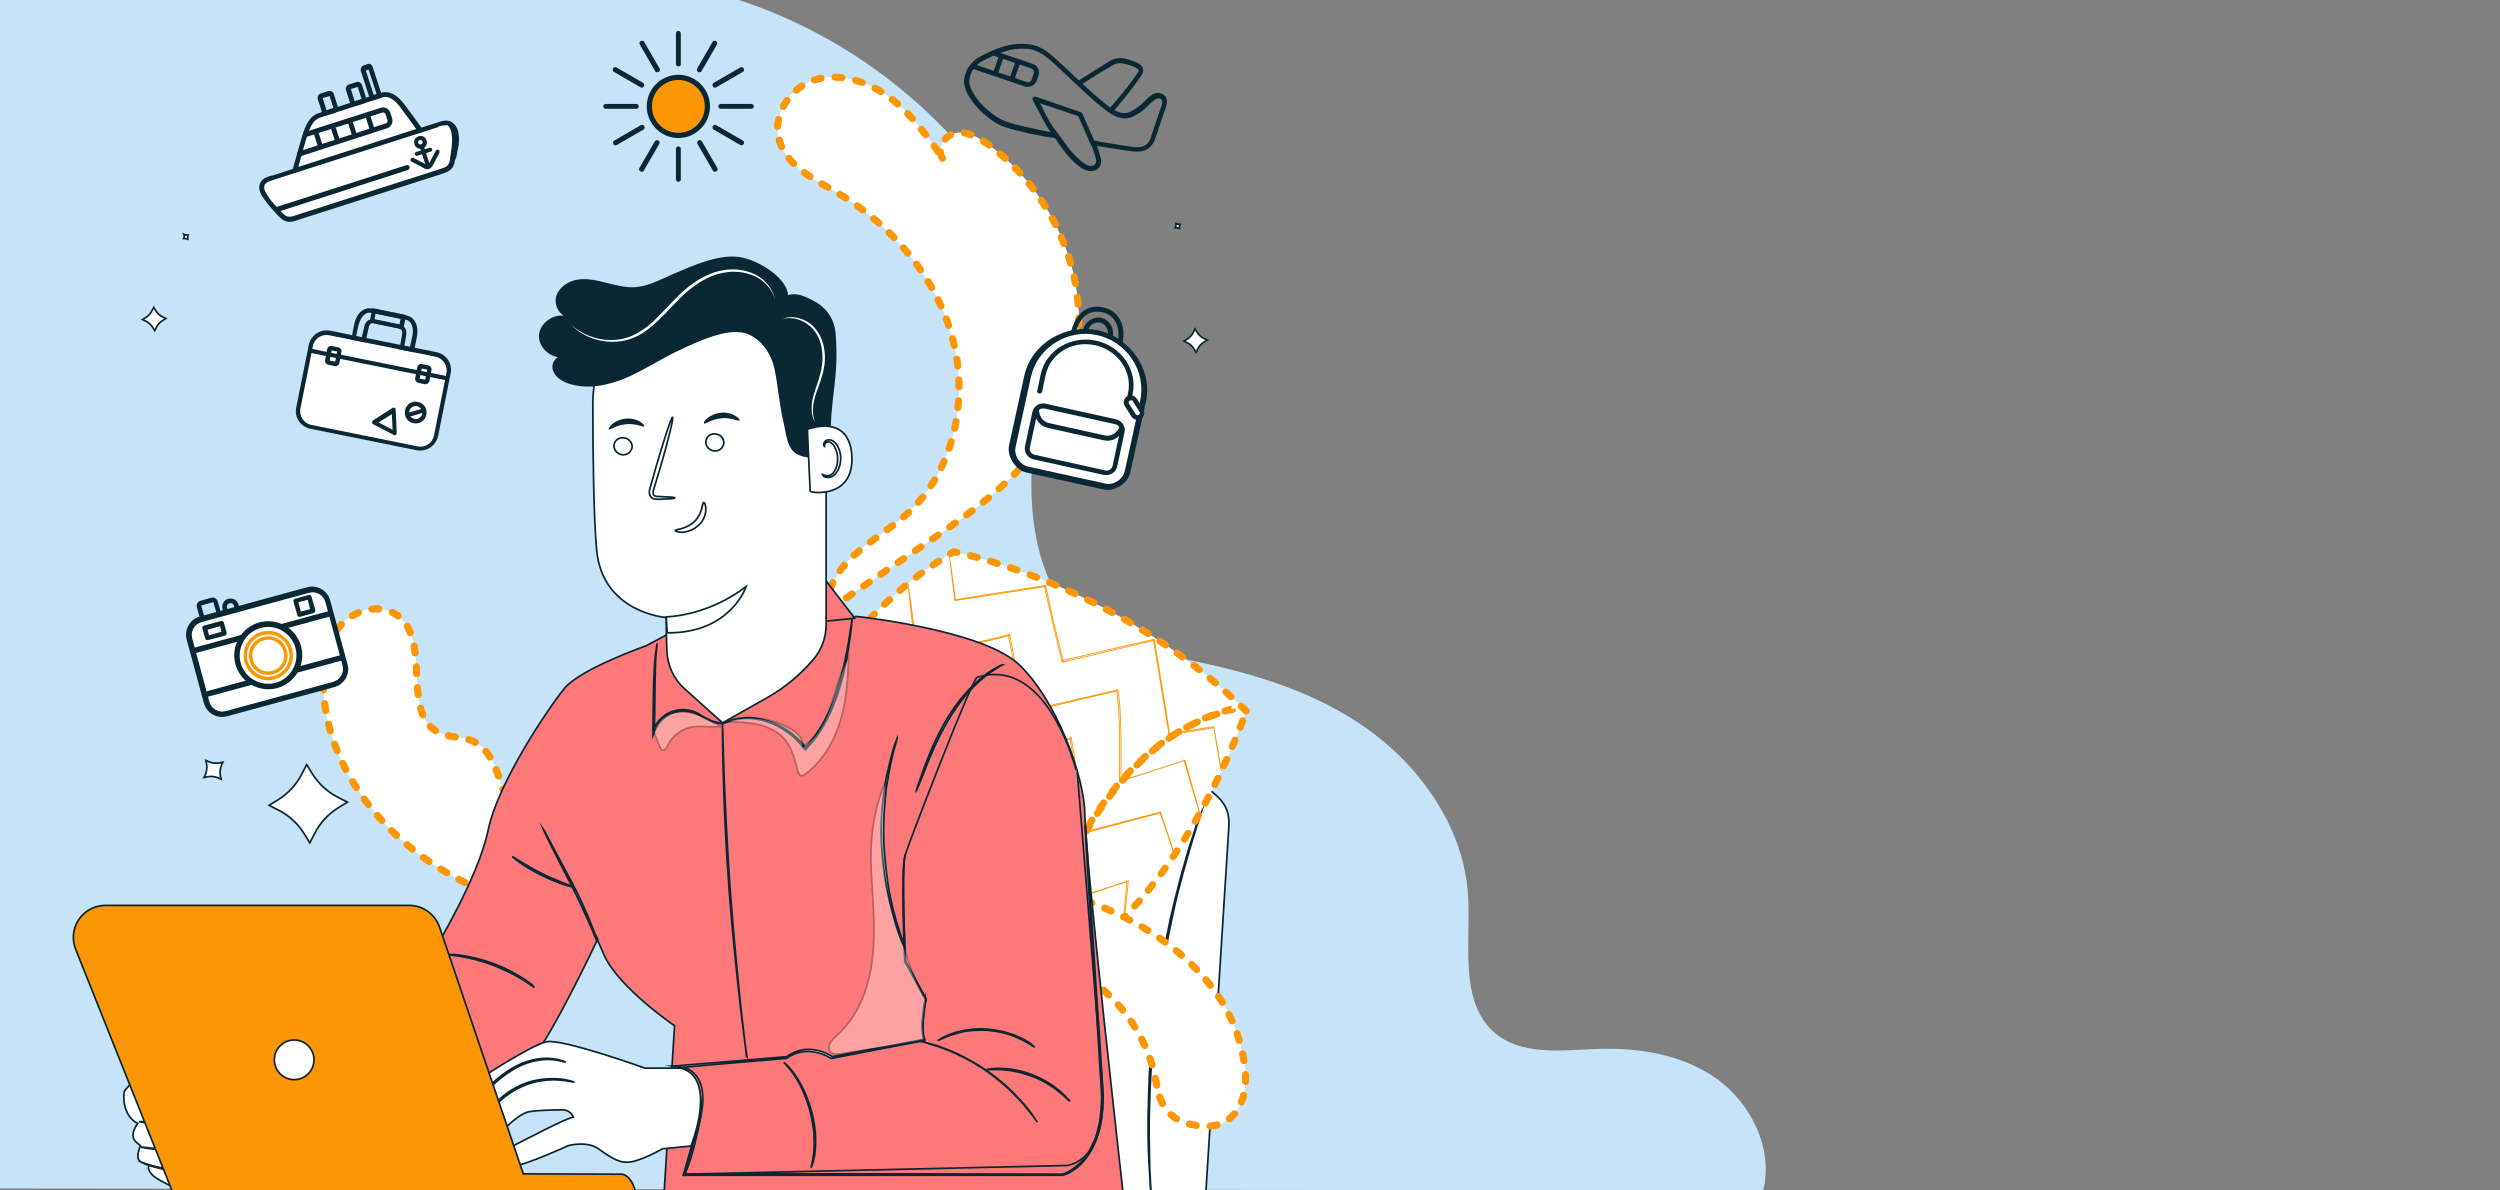 <?xml version="1.0" encoding="utf-8"?>
<!-- Generator: Adobe Illustrator 23.0.0, SVG Export Plug-In . SVG Version: 6.00 Build 0)  -->
<svg version="1.1" id="Livello_1" xmlns="http://www.w3.org/2000/svg" xmlns:xlink="http://www.w3.org/1999/xlink" x="0px" y="0px"
	 viewBox="0 0 719 342.3" style="enable-background:new 0 0 719 342.3;" xml:space="preserve">
<rect x="0" y="0" width="719" height="342.3" fill="#808080" stroke="none"/>
<style type="text/css">
	.st0{fill:#C7E3F8;}
	.st1{fill:#fff;stroke:#0A2833;stroke-width:0.5;stroke-miterlimit:10;}
	.st2{fill:#fff;stroke:#fd9603;stroke-width:2;stroke-linecap:round;stroke-miterlimit:15;stroke-dasharray:2,4;}
	.st3{opacity:0.4;}
	.st4{fill:#fff;stroke:#fd9603;stroke-width:0.25;stroke-linecap:round;stroke-miterlimit:15;}
	.st5{opacity:0.8;}
	.st6{fill:#FD7979;stroke:#0A2833;stroke-width:0.5;stroke-miterlimit:10;}
	.st7{fill:#0A2833;}
	.st8{opacity:0.3;}
	.st9{fill:#fd9603;stroke:#0A2833;stroke-width:0.5;stroke-miterlimit:10;}
	.st10{fill:#fff;}
	.st11{fill:#fd9603;}
	.st12{fill:none;stroke:#fd9603;stroke-miterlimit:10;}
</style>
<g>
	<path class="st0" d="M286.6,55.5c4.5,6.5,8.5,13.5,10.8,21.2c5.2,17.7,0.8,36.6-0.5,55.1c-1.4,18.4,2,39.8,17,49.7
		c6.9,4.6,15.2,5.8,23.2,7.4c19.1,3.6,38.3,8.6,54.5,19.6c16.2,11,29.2,28.7,30.6,48.7c0.9,13.8-2.7,30.4,7.3,39.5
		c7.6,6.9,19.1,5.4,29.3,5c12.1-0.5,24.7,1.4,34.7,8.4c10,7,16.6,20.2,13.6,32.3L0,341.8V0h212.5C242.1,9.7,268.6,29.3,286.6,55.5z"
		/>
</g>
<g>
	<g>
		<g>
			<path class="st1" d="M225.2,235.3c1.1-6.6,6.8-11.5,13.5-11.6c29.2-0.4,103.6-1.1,107.5,2.1c5,3.9,7.6,6,7.2,12.2
				c-0.4,5.8-6.6,105.1-6.6,105.1H207.7L225.2,235.3z"/>
		</g>
		<g>
			<g>
				<path class="st1" d="M331,343.1c0,0,0-0.1,0-0.3c0-0.2,0-0.5-0.1-0.9c-0.1-0.8-0.1-1.9-0.2-3.3s-0.2-3.2-0.3-5.2
					c-0.1-2-0.2-4.4-0.2-7c0-1.3,0-2.6,0-4s0-2.9,0.1-4.4c0-3,0.2-6.3,0.3-9.7c0.4-6.8,1-14.3,2.1-22.1c1.1-7.8,2.5-15.2,3.9-21.9
					c0.8-3.3,1.5-6.5,2.3-9.4c0.4-1.5,0.7-2.9,1.1-4.2c0.4-1.4,0.8-2.7,1.1-3.9c0.7-2.5,1.4-4.7,2.1-6.7c0.6-2,1.2-3.6,1.7-5
					c0.5-1.3,0.9-2.4,1.1-3.1c0.1-0.3,0.2-0.6,0.3-0.8c0.1-0.2,0.1-0.3,0.1-0.3s0,0.1-0.1,0.3s-0.2,0.5-0.3,0.8
					c-0.2,0.7-0.6,1.8-1,3.2c-0.5,1.4-1,3-1.6,5s-1.3,4.2-2,6.7c-0.3,1.2-0.7,2.5-1.1,3.9s-0.7,2.8-1.1,4.2
					c-0.8,2.9-1.5,6.1-2.2,9.4c-1.4,6.7-2.8,14-3.9,21.8c-1,7.8-1.7,15.3-2.1,22.1c-0.2,3.4-0.3,6.6-0.4,9.7c0,1.5-0.1,3-0.1,4.4
					s0,2.8,0,4c0,2.6,0.1,4.9,0.1,7c0,2,0.1,3.8,0.2,5.2c0.1,1.4,0.1,2.5,0.2,3.3c0,0.4,0,0.6,0,0.9C331,343,331,343.1,331,343.1z"
					/>
			</g>
		</g>
	</g>
	<g>
		<g>
			<path class="st1" d="M252.7,273.6c0,0,0.1,0,0.2-0.1c0.1,0,0.4-0.1,0.6,0c0.6,0,1.4,0.4,2,1.2c0.7,0.8,0.8,2.2,0.2,3.5
				c-0.3,0.6-0.8,1.2-1.4,1.6c-0.6,0.4-1.4,0.7-2.2,0.8c-0.8,0-1.6-0.1-2.2-0.6c-0.6-0.4-1-1.1-1.2-1.8c-0.2-1.4,0.3-2.6,1.1-3.3
				c1.6-1.3,2.9-1.4,2.9-1.2C252.9,273.6,252.8,273.6,252.7,273.6c-0.2,0-0.4,0.1-0.6,0.2c-0.5,0.2-1.2,0.6-1.9,1.2
				c-0.6,0.7-1.1,1.8-0.9,3c0.1,0.6,0.5,1.2,1,1.5c0.5,0.4,1.2,0.5,1.9,0.5s1.4-0.3,1.9-0.7c0.5-0.4,1-0.9,1.2-1.5
				c0.6-1.1,0.5-2.4-0.1-3.1c-0.5-0.8-1.3-1.1-1.8-1.2C253,273.6,252.7,273.7,252.7,273.6z"/>
		</g>
		<g>
			<path class="st1" d="M274.5,261c0,0.1-1.4-0.2-3.7,0c-2.3,0.2-5.5,1-8.3,3c-2.9,2-4.7,4.7-5.7,6.8c-1,2.1-1.2,3.5-1.3,3.5
				c0,0,0-0.4,0.2-1c0.1-0.6,0.4-1.5,0.9-2.6c0.9-2.1,2.8-5,5.7-7c3-2.1,6.2-2.9,8.6-3c1.2-0.1,2.1,0,2.8,0.1
				C274.2,260.9,274.5,261,274.5,261z"/>
		</g>
		<g>
			<path class="st1" d="M234.2,286.9c0,0,0.1-0.3,0.3-0.7c0.2-0.4,0.6-1.1,1.2-1.8c1.1-1.4,3.1-3.1,5.8-4s5.3-0.8,7-0.4
				c0.9,0.2,1.6,0.4,2,0.6c0.5,0.2,0.7,0.3,0.7,0.4s-1-0.4-2.8-0.7c-1.7-0.3-4.3-0.4-6.8,0.5c-2.6,0.9-4.5,2.5-5.7,3.8
				C234.8,285.9,234.2,286.9,234.2,286.9z"/>
		</g>
		<g>
			<path class="st1" d="M261.1,290.3c0,0-0.6-0.3-1.4-1s-1.9-1.8-2.8-3.2c-0.9-1.4-1.5-2.8-1.8-3.9c-0.3-1-0.4-1.7-0.3-1.7
				c0.1,0,0.7,2.6,2.5,5.4C259,288.6,261.2,290.2,261.1,290.3z"/>
		</g>
	</g>
	<g>
		<g>
			<path class="st1" d="M299.7,274.8c0,0,0.1,0,0.2-0.1c0.1,0,0.4-0.1,0.6,0c0.6,0,1.4,0.4,2,1.2c0.7,0.8,0.8,2.2,0.2,3.5
				c-0.3,0.6-0.8,1.2-1.4,1.6s-1.4,0.7-2.2,0.8c-0.8,0-1.6-0.1-2.2-0.6c-0.6-0.4-1-1.1-1.2-1.8c-0.2-1.4,0.3-2.6,1.1-3.3
				c1.6-1.3,2.9-1.4,2.9-1.2C299.9,274.8,299.8,274.8,299.7,274.8c-0.2,0-0.4,0.1-0.6,0.2c-0.5,0.2-1.2,0.6-1.9,1.2
				c-0.6,0.7-1.1,1.8-0.9,3c0.1,0.6,0.5,1.2,1,1.5c0.5,0.4,1.2,0.5,1.9,0.5c0.7,0,1.4-0.3,1.9-0.7c0.5-0.4,1-0.9,1.2-1.5
				c0.6-1.1,0.5-2.4-0.1-3.1c-0.5-0.8-1.3-1.1-1.8-1.2C300,274.8,299.7,274.9,299.7,274.8z"/>
		</g>
		<g>
			<path class="st1" d="M321.5,262.2c0,0.1-1.4-0.2-3.7,0c-2.3,0.2-5.5,1-8.3,3c-2.9,2-4.7,4.7-5.7,6.8c-1,2.1-1.2,3.5-1.3,3.5
				c0,0,0-0.4,0.2-1c0.1-0.6,0.4-1.5,0.9-2.6c0.9-2.1,2.8-5,5.7-7c3-2.1,6.2-2.9,8.6-3c1.2-0.1,2.1,0,2.8,0.1
				C321.2,262.1,321.5,262.2,321.5,262.2z"/>
		</g>
		<g>
			<path class="st1" d="M281.2,288c0,0,0.1-0.3,0.3-0.7c0.2-0.4,0.6-1.1,1.2-1.8c1.1-1.4,3.1-3.1,5.8-4c2.7-0.9,5.3-0.8,7-0.4
				c0.9,0.2,1.6,0.4,2,0.6c0.5,0.2,0.7,0.3,0.7,0.4s-1-0.4-2.8-0.7c-1.7-0.3-4.3-0.4-6.8,0.5c-2.6,0.9-4.5,2.5-5.7,3.8
				C281.7,287.1,281.2,288.1,281.2,288z"/>
		</g>
		<g>
			<path class="st1" d="M308.1,291.5c0,0-0.6-0.3-1.4-1s-1.9-1.8-2.8-3.2c-0.9-1.4-1.5-2.8-1.8-3.9c-0.3-1-0.4-1.7-0.3-1.7
				s0.7,2.6,2.5,5.4C306,289.8,308.2,291.4,308.1,291.5z"/>
		</g>
	</g>
</g>
<g>
	<g>
		<g>
			<path class="st2" d="M358.4,204.5c-37.5-37-84.1-45.8-84.1-45.8c-27.7,16.5-46.4,44.3-60.7,77.6c23.9,22.1,54.6,43.3,80.9,45.2
				C336.1,271,358.4,204.5,358.4,204.5z"/>
		</g>
		<g class="st3">
			<path class="st2" d="M358.4,204.5c-37.5-37-84.1-45.8-84.1-45.8c-27.7,16.5-46.4,44.3-60.7,77.6c23.9,22.1,54.6,43.3,80.9,45.2
				C336.1,271,358.4,204.5,358.4,204.5z"/>
		</g>
	</g>
	<g>
		<g>
			<path class="st4" d="M345,233.9c0,0,0-0.1-0.1-0.3s-0.1-0.4-0.2-0.8c-0.2-0.7-0.5-1.7-0.9-3c-0.8-2.6-1.9-6.4-3.3-11.2l0.2,0.1
				c-5,1.6-11.3,3.7-18.4,6l0.1-0.1c0,0,0,0-0.1,0.1s-0.2,0.1-0.2,0.1c-0.1,0-0.1-0.1-0.1-0.1c0-0.1,0-0.1,0-0.1v-0.2V224v-0.7
				c0-0.5,0-1,0-1.5c0-1,0-2,0-3.1c0-2.1,0-4.2,0-6.4s-0.1-4.5-0.2-6.8s-0.3-4.7-0.7-7l0.3,0.2c-5.3,1.2-10.9,2.5-16.7,3.9
				c-3.5,0.8-6.9,1.6-10.2,2.4l-0.2,0.1v-0.2c-1.5-7.9-2.9-15.4-4.3-22.3l0.2,0.2c-10.2,2.8-19.4,4.1-26.7,4.7h-0.1v-0.1
				c-0.7-5.7-1.3-10.3-1.6-13.5c-0.2-1.6-0.3-2.8-0.4-3.6c0-0.4-0.1-0.7-0.1-0.9s0-0.3,0-0.3s0,0.1,0.1,0.3c0,0.2,0.1,0.5,0.1,0.9
				c0.1,0.8,0.3,2,0.5,3.6c0.4,3.1,1,7.7,1.8,13.5l-0.2-0.1c7.2-0.6,16.4-2,26.6-4.8l0.2-0.1v0.2c1.3,6.9,2.8,14.4,4.3,22.3
				l-0.3-0.2c3.3-0.8,6.7-1.6,10.2-2.4c5.8-1.3,11.4-2.6,16.7-3.9l0.2-0.1v0.2c0.4,2.4,0.6,4.7,0.7,7.1c0.1,2.3,0.2,4.6,0.2,6.8
				s0,4.4,0,6.5c0,1,0,2.1,0,3.1c0,0.5,0,1,0,1.5v0.7v0.4v0.2l0,0l0,0c-0.1,0-0.1,0-0.1,0l0,0c-0.1-0.1-0.1-0.1-0.1-0.1h-0.1
				l0.2-0.1c7.1-2.3,13.3-4.2,18.4-5.9h0.1v0.1c1.4,4.8,2.4,8.6,3.2,11.2c0.4,1.3,0.6,2.3,0.8,3c0.1,0.3,0.2,0.6,0.2,0.8
				C345,233.8,345,233.9,345,233.9z"/>
		</g>
	</g>
	<g>
		<g>
			<path class="st4" d="M337.8,245.7c0,0,0-0.1-0.1-0.2c-0.1-0.1-0.1-0.3-0.2-0.6c-0.2-0.5-0.5-1.3-0.8-2.3
				c-0.7-2.1-1.8-5.1-3.1-8.9l0.1,0.1c-5.6,1.5-13.1,3.5-21.9,5.8l-0.2,0.1v-0.2c-0.5-4-1.1-8.4-1.7-12.9c-0.7-4.6-1.3-9.4-2.2-14.3
				l0.3,0.2c-5.2,1.2-10.5,2.4-16,3.7c-3.7,0.9-7.3,1.7-10.9,2.5l-0.2,0.1v-0.2c-1.5-7.9-2.9-15.4-4.3-22.3l0.2,0.2
				c-10.2,2.8-19.5,4.1-26.7,4.7H250v-0.1c-0.7-5.7-1.3-10.3-1.6-13.5c-0.2-1.6-0.3-2.8-0.4-3.6c0-0.4-0.1-0.7-0.1-0.9s0-0.3,0-0.3
				s0,0.1,0.1,0.3c0,0.2,0.1,0.5,0.1,0.9c0.1,0.8,0.3,2,0.5,3.6c0.4,3.1,1,7.7,1.8,13.5l-0.2-0.1c7.2-0.6,16.4-2,26.6-4.8l0.2-0.1
				v0.2c1.3,6.9,2.8,14.4,4.3,22.3l-0.3-0.2c3.5-0.8,7.2-1.7,10.9-2.5c5.5-1.3,10.9-2.5,16-3.7l0.2-0.1v0.2
				c0.9,4.9,1.5,9.7,2.2,14.3c0.6,4.6,1.2,8.9,1.7,12.9l-0.2-0.2c8.8-2.3,16.3-4.3,21.9-5.7h0.1v0.1c1.3,3.8,2.3,6.8,3,8.9
				c0.3,1,0.6,1.8,0.8,2.4c0.1,0.3,0.1,0.5,0.2,0.6C337.8,245.6,337.8,245.7,337.8,245.7z"/>
		</g>
	</g>
	<g>
		<g>
			<path class="st4" d="M323.2,263.9c0,0,0-0.2,0-0.7s0.1-1.2,0.2-2c0.2-1.8,0.4-4.4,0.7-7.8l0.1,0.1c-5.6,1.9-13.4,4.4-22.7,7.5
				l-0.2,0.1v-0.2c-1.8-9.3-3.9-20.3-6.2-32.2l0.3,0.2c-4.5,1-9.1,2.1-13.9,3.2c-4.4,1-8.8,2-13,3l-0.2,0.1V235
				c-1.5-7.9-2.9-15.4-4.3-22.3l0.2,0.2c-10.3,2.8-19.5,4.1-26.7,4.7h-0.1v-0.1c-0.7-5.8-1.3-10.3-1.6-13.5
				c-0.2-1.6-0.3-2.8-0.4-3.6c0-0.4-0.1-0.7-0.1-0.9s0-0.3,0-0.3s0,0.1,0.1,0.3c0,0.2,0.1,0.5,0.1,0.9c0.1,0.8,0.3,2,0.5,3.6
				c0.4,3.1,1,7.7,1.8,13.5l-0.1-0.1c7.2-0.6,16.4-2,26.6-4.8l0.2-0.1v0.2c1.3,6.9,2.8,14.4,4.3,22.3l-0.3-0.2c4.2-1,8.6-2,13-3
				c4.8-1.1,9.4-2.2,13.9-3.2l0.2-0.1v0.2c2.3,11.9,4.4,22.9,6.1,32.2l-0.2-0.1c9.4-3,17.2-5.6,22.8-7.4l0.2-0.1v0.2
				c-0.3,3.4-0.6,6-0.8,7.8c-0.1,0.9-0.2,1.6-0.2,2C323.2,263.6,323.2,263.9,323.2,263.9z"/>
		</g>
	</g>
	<g>
		<g>
			<path class="st4" d="M292.9,281.4c0,0,0-0.1-0.1-0.2c0-0.1-0.1-0.3-0.1-0.5c-0.1-0.4-0.3-1.1-0.5-1.9c-0.4-1.7-1-4.1-1.8-7.1
				c-0.7-3.1-1.6-6.8-2.6-11c-1-4.3-2.1-9-3.1-14.3l0.2,0.2c-8,1.9-17.2,4-26.9,6.3l-0.2,0.1v-0.2c-0.1-0.7-0.3-1.5-0.4-2.3
				c-1.3-7-2.6-13.7-3.8-20l0.3,0.2c-10.1,2.7-19.3,4.1-26.7,4.7h-0.1v-0.1c-0.7-5.7-1.2-10.2-1.6-13.4c-0.2-1.6-0.3-2.8-0.4-3.6
				c0-0.4-0.1-0.7-0.1-0.9s0-0.3,0-0.3s0,0.1,0.1,0.3c0,0.2,0.1,0.5,0.1,0.9c0.1,0.8,0.3,2.1,0.5,3.6c0.4,3.2,1,7.7,1.8,13.4
				l-0.2-0.1c7.3-0.7,16.5-2,26.6-4.8l0.2-0.1v0.2c1.2,6.3,2.5,13,3.8,20c0.2,0.8,0.3,1.6,0.4,2.3l-0.3-0.2
				c9.7-2.2,18.9-4.4,26.9-6.2h0.2v0.2c1,5.2,2.1,10,3,14.3c1,4.2,1.8,8,2.5,11c0.7,3.1,1.3,5.5,1.6,7.1c0.2,0.8,0.3,1.4,0.4,1.9
				c0,0.2,0.1,0.4,0.1,0.5C292.9,281.3,293,281.4,292.9,281.4z"/>
		</g>
	</g>
	<g>
		<g>
			<path class="st4" d="M278.7,278.4c0,0-0.1-0.4-0.3-1.2c-0.2-0.8-0.4-1.9-0.7-3.3c-0.6-2.8-1.4-6.6-2.3-11l0.3,0.2
				c-0.8,0.2-1.7,0.4-2.5,0.6c-5,1.1-9.4,2.2-12.7,2.9c-1.6,0.3-2.9,0.6-3.9,0.8c-0.9,0.2-1.4,0.3-1.4,0.2c0,0,0.5-0.2,1.4-0.4
				c1-0.2,2.3-0.6,3.8-1c3.2-0.8,7.7-1.9,12.7-3c0.9-0.2,1.7-0.4,2.5-0.6l0.2-0.1v0.2c0.9,4.4,1.6,8.3,2.1,11
				c0.2,1.3,0.4,2.4,0.6,3.3C278.6,277.9,278.7,278.4,278.7,278.4z"/>
		</g>
	</g>
	<g>
		<g>
			<path class="st4" d="M247.5,263c0,0-0.1-0.4-0.3-1.2c-0.2-0.9-0.4-2-0.7-3.3c-0.6-2.8-1.3-6.6-2.2-10.9c0-0.3-0.1-0.5-0.1-0.8
				l0.3,0.2c-4,1.1-7.7,1.9-10.3,2.3c-1.3,0.2-2.4,0.4-3.1,0.5c-0.7,0.1-1.2,0.1-1.2,0.1s0.4-0.1,1.1-0.3c0.8-0.2,1.9-0.4,3.1-0.6
				c2.6-0.6,6.3-1.4,10.3-2.5l0.2-0.1v0.2c0,0.2,0.1,0.5,0.1,0.8c0.8,4.3,1.5,8.1,2,10.9c0.2,1.3,0.4,2.4,0.6,3.3
				C247.5,262.5,247.5,262.9,247.5,263z"/>
		</g>
	</g>
	<g>
		<g>
			
				<ellipse transform="matrix(0.992 -0.126 0.126 0.992 -27.94 28.997)" class="st2" cx="215.8" cy="235.9" rx="0.2" ry="2.7"/>
		</g>
	</g>
	<g>
		<g>
			<path class="st4" d="M351.3,221.5c0,0,0-0.1-0.1-0.2c0-0.2-0.1-0.4-0.1-0.6c-0.1-0.6-0.3-1.4-0.4-2.4c-0.4-2.1-0.9-5.2-1.6-9.1
				l0.1,0.1c-3.5,0.6-7.9,1.3-12.8,2h-0.2v-0.2c-1.3-7.7-2.8-16.9-4.5-27.1l0.3,0.2c-5.5,1.3-11.4,2.6-17.4,4.1
				c-3,0.7-6,1.4-8.9,2.1h-0.2l-0.1-0.2c-1.9-7.7-3.6-15-5-21.7l0.2,0.2c-10.4,1.6-19.3,3-25.9,4h-0.1v-0.1
				c-0.5-4.2-0.9-7.4-1.2-9.7c-0.1-1.1-0.2-2-0.3-2.6c0-0.3-0.1-0.5-0.1-0.7c0-0.1,0-0.2,0-0.2s0,0.1,0,0.2c0,0.2,0.1,0.4,0.1,0.7
				c0.1,0.6,0.2,1.5,0.4,2.6c0.3,2.3,0.7,5.6,1.3,9.7l-0.1-0.1c6.6-1.1,15.5-2.5,25.9-4.1h0.2v0.2c1.3,6.7,3.1,14,5,21.6l-0.3-0.2
				c2.9-0.7,5.9-1.4,8.9-2.1c6.1-1.4,11.9-2.8,17.4-4l0.2-0.1v0.2c1.7,10.2,3.2,19.4,4.4,27.1l-0.2-0.1c4.9-0.8,9.2-1.4,12.8-2h0.1
				v0.1c0.6,3.9,1.1,7,1.5,9.2c0.2,1,0.3,1.9,0.4,2.4c0,0.3,0.1,0.5,0.1,0.6C351.3,221.5,351.3,221.5,351.3,221.5z"/>
		</g>
	</g>
	<g>
		<g>
			<path class="st2" d="M354.2,203.9c0,0-0.1,0-0.2,0.1c-0.2,0.1-0.4,0.1-0.7,0.2c-0.6,0.2-1.5,0.4-2.7,0.8
				c-2.3,0.7-5.6,2.1-9.4,4.2c-3.8,2.1-8.1,5.1-12.3,9c-4.3,3.9-8.4,8.7-12.2,14.1c-3.8,5.5-6.8,11-9.4,16.2
				c-2.5,5.2-4.6,9.9-6.2,14c-1.7,4-2.9,7.3-3.8,9.6c-0.4,1.1-0.8,2-1,2.6c-0.1,0.3-0.2,0.5-0.3,0.7c-0.1,0.2-0.1,0.2-0.1,0.2
				s0-0.1,0.1-0.2c0.1-0.2,0.1-0.4,0.2-0.7c0.2-0.6,0.6-1.5,1-2.6c0.9-2.3,2.1-5.6,3.7-9.6c1.6-4.1,3.6-8.8,6.2-14
				c2.5-5.2,5.6-10.8,9.4-16.3s8-10.3,12.3-14.1c4.3-3.9,8.6-6.9,12.5-8.9c3.8-2.1,7.2-3.4,9.5-4.1c1.2-0.4,2.1-0.6,2.7-0.8
				c0.3-0.1,0.5-0.1,0.7-0.2C354.1,203.9,354.2,203.9,354.2,203.9z"/>
		</g>
	</g>
</g>
<g>
	<g>
		<path class="st2" d="M332.7,312.1c-4-25-27.2-39.6-52.4-45c-25.1-5.4-51.3-1.8-77.1-1.2c-24.3,0.5-49.4-1.8-70.8-12.8
			c-21.5-11-38.7-32.1-39.4-55.9c-0.2-6,0.8-12.4,4.7-17c3.9-4.7,11.3-6.8,16.3-3.4c10.6,7.3,0.8,29,12.6,34.1c2.7,1.2,5.9,1,8.7,2
			c7.4,2.8,8.2,12.5,11.3,19.6c6.1,14.2,23.2,20.1,38.8,21.9c20.9,2.4,42,0,63.1-1.2c21-1.2,42.6-1.3,62.4,5.4s39.5,20.6,45.4,40.4
			c1.6,5.5,3,12.5,0.7,17.9c-2.2,5.4-6.5,7.6-12.3,6.8C338.8,323,334.1,320.4,332.7,312.1"/>
		<g>
			<path class="st2" d="M332.7,312.1c-4-25-27.2-39.6-52.4-45c-25.1-5.4-51.3-1.8-77.1-1.2c-24.3,0.5-49.4-1.8-70.8-12.8
				c-21.5-11-38.7-32.1-39.4-55.9c-0.2-6,0.8-12.4,4.7-17c3.9-4.7,11.3-6.8,16.3-3.4c10.6,7.3,0.8,29,12.6,34.1c2.7,1.2,5.9,1,8.7,2
				c7.4,2.8,8.2,12.5,11.3,19.6c6.1,14.2,23.2,20.1,38.8,21.9c20.9,2.4,42,0,63.1-1.2c21-1.2,42.6-1.3,62.4,5.4s39.5,20.6,45.4,40.4
				c1.6,5.5,3,12.5,0.7,17.9c-2.2,5.4-6.5,7.6-12.3,6.8C338.8,323,334.1,320.4,332.7,312.1"/>
		</g>
	</g>
	<g>
		<path class="st2" d="M238.4,181.1c-2.8-6.9,0.7-14.7,5.7-19.9c5-5.1,11.5-8.6,16.8-13.4c13.2-12,17.8-32.2,13.2-50
			c-4.6-17.9-17.6-33.2-33.5-42.5c-6.5-3.8-14.1-7.5-16.4-14.7c-2.3-7.5,3.1-15.6,10.4-17.7c7.3-2.1,15.5,0.7,21.7,5.5
			s10.8,11.4,15.3,17.8c-2.6-2.5-0.3-7.2,3.1-7.9s6.8,1.3,9.7,3.4c12.3,9.1,21.2,23,24.5,37.9c3.2,15,0.7,30.9-6.9,43.7
			c-8.5,14.3-22.5,24-36.2,33.3c-9.5,6.5-19,13-28.5,19.5"/>
		<g class="st5">
			<path class="st2" d="M238.4,181.1c-2.8-6.9,0.7-14.7,5.7-19.9c5-5.1,11.5-8.6,16.8-13.4c13.2-12,17.8-32.2,13.2-50
				c-4.6-17.9-17.6-33.2-33.5-42.5c-6.5-3.8-14.1-7.5-16.4-14.7c-2.3-7.5,3.1-15.6,10.4-17.7c7.3-2.1,15.5,0.7,21.7,5.5
				s10.8,11.4,15.3,17.8c-2.6-2.5-0.3-7.2,3.1-7.9s6.8,1.3,9.7,3.4c12.3,9.1,21.2,23,24.5,37.9c3.2,15,0.7,30.9-6.9,43.7
				c-8.5,14.3-22.5,24-36.2,33.3c-9.5,6.5-19,13-28.5,19.5"/>
		</g>
	</g>
</g>
<g>
	<g>
		<path class="st1" d="M43.4,334.5c-0.3,0.1-1.5,1.3,0.2,3.2c1.7,1.9,11.9,7.2,13.8,4c1.9-3.1-2.7-5.3-2.7-5.3L43.4,334.5z"/>
		<g>
			<g>
				<path class="st1" d="M54.7,331.1c0,0,10.6-1.2,14.9-0.6c4.7,0.6,9.6-1.8,12.6-5c2.9-3.2,3.7-7.5,3.7-7.5l6.7-4.7
					c0,0,0.7-16-9.9-13.4l-12.5,0.4c0,0-24.5,4.1-28.3,7.1c0,0-4.6,4.5-6,6.2c-0.5,0.7-0.9,7.2,3.7,9.5c0,0-2.8,3.5-0.3,5.5l1.1,0.9
					c0,0-1.6,3.5-0.1,4.5s13.2,4.6,16.6,2.3C60.3,334.1,56.4,331.4,54.7,331.1"/>
			</g>
		</g>
		<g>
			<path class="st1" d="M41.5,322.6c0,0,0.5,0,1.4,0.1s2.2,0.3,3.8,0.4c0.8,0.1,1.7,0.1,2.6,0.1c0.9,0,1.9,0,3,0.1s2.2,0.3,3.2,1
				c0.9,0.7,1.8,1.9,1.6,3.3c-0.1,0.7-0.5,1.3-0.9,1.7c-0.5,0.4-1,0.7-1.6,0.9c-1.1,0.4-2.2,0.5-3.3,0.6c-2.1,0.2-4.1,0.1-5.6-0.1
				c-1.6-0.2-2.9-0.4-3.8-0.5c-0.9-0.2-1.4-0.3-1.4-0.3s0.5,0,1.4,0.1s2.2,0.3,3.8,0.4s3.5,0.2,5.6,0c1-0.1,2.1-0.2,3.2-0.6
				c0.5-0.2,1-0.4,1.5-0.8c0.4-0.4,0.7-0.9,0.8-1.4c0.2-1.1-0.5-2.2-1.4-2.8c-0.9-0.7-2-0.9-3-1s-2-0.1-3-0.1
				c-0.9,0-1.8-0.1-2.6-0.2c-1.6-0.2-2.9-0.4-3.8-0.5C42,322.7,41.5,322.6,41.5,322.6z"/>
		</g>
		<g>
			<path class="st1" d="M40.6,315c0,0,0.5,0,1.4,0.2c0.9,0.1,2.2,0.3,3.7,0.4c1.6,0.1,3.5,0.2,5.6,0.2c1,0,2.2-0.1,3.3,0.5
				c0.5,0.3,1,0.8,1.3,1.4c0.2,0.6,0.3,1.3,0.2,1.9c-0.2,1.3-1.1,2.3-2.1,2.9s-2.1,0.9-3.2,1c-2.2,0.2-4-0.1-5.6-0.3
				c-1.5-0.2-2.8-0.3-3.8-0.4c-0.9-0.1-1.4-0.2-1.4-0.2s0.5,0,1.4,0c1,0.1,2.2,0.1,3.8,0.2s3.5,0.4,5.6,0.2c1-0.1,2.1-0.4,3-1
				s1.7-1.5,1.9-2.6s-0.2-2.3-1.2-2.8s-2.1-0.5-3.1-0.5c-2.1,0-4-0.2-5.6-0.3c-1.6-0.2-2.9-0.4-3.7-0.6
				C41.1,315.1,40.6,315,40.6,315z"/>
		</g>
		<g>
			<path class="st1" d="M46.1,315.9c-0.1,0-0.4-0.9-1-1.9c-0.5-1.1-1.1-1.8-1-1.9s0.8,0.6,1.4,1.7C46.1,314.8,46.2,315.9,46.1,315.9
				z"/>
		</g>
		<g>
			<path class="st1" d="M78.4,300.6l-10-1.3c0,0-28.2-5.8-28.5-5c-0.3,0.7-1.7,1-0.6,4c1,3,17.3,5.7,18.1,6.7c0.7,1,1.2,6.6,7.6,9.1
				c6.4,2.6,10.4,1.7,10.4,1.7"/>
			<g>
				<path class="st1" d="M75.4,315.8c0,0-0.1,0-0.2,0.1c-0.1,0-0.4,0.1-0.6,0.1c-0.6,0.1-1.4,0.1-2.5,0s-2.4-0.3-3.9-0.7
					c-1.5-0.4-3.2-0.9-4.9-1.9c-1.7-1-3.3-2.5-4.4-4.6c-0.6-1-0.9-2.2-1.4-3.3c-0.1-0.1-0.1-0.3-0.2-0.4c0-0.1-0.2-0.1-0.3-0.2
					c-0.3-0.1-0.6-0.2-0.9-0.3c-0.6-0.2-1.2-0.3-1.8-0.5c-2.5-0.6-5.1-1.3-7.8-2.1c-1.3-0.4-2.7-0.8-4.1-1.4c-0.7-0.3-1.3-0.6-2-1
					c-0.3-0.2-0.6-0.4-0.9-0.7c-0.1-0.2-0.3-0.3-0.3-0.5c-0.1-0.2-0.1-0.4-0.2-0.5c-0.2-0.7-0.4-1.5-0.1-2.3c0.1-0.4,0.4-0.7,0.6-1
					c0.1-0.1,0.2-0.3,0.3-0.4c0,0,0,0,0.1-0.1s0.1-0.1,0.2-0.1c0.1,0,0.1,0,0.2,0c0.1,0,0.2,0,0.3,0c1.5,0.1,2.9,0.3,4.3,0.6
					c2.8,0.5,5.4,0.9,7.9,1.4c5.1,1,9.6,1.9,13.4,2.7c1,0.2,1.9,0.4,2.7,0.5c0.9,0.1,1.7,0.2,2.4,0.3c1.5,0.2,2.8,0.4,3.9,0.6
					c1,0.2,1.9,0.3,2.5,0.4c0.3,0,0.5,0.1,0.6,0.1s0.2,0,0.2,0.1c0,0-0.1,0-0.2,0c-0.2,0-0.4,0-0.6-0.1c-0.6-0.1-1.4-0.2-2.5-0.3
					c-1.1-0.1-2.4-0.3-3.9-0.5c-0.8-0.1-1.6-0.2-2.5-0.3c-0.9-0.1-1.8-0.3-2.7-0.5c-3.8-0.7-8.4-1.6-13.4-2.6
					c-2.5-0.5-5.2-1-7.9-1.4c-1.4-0.2-2.8-0.5-4.2-0.5c-0.1,0-0.2,0-0.2,0h-0.1l0,0c0-0.1,0-0.1,0-0.1l0,0c0.3,0.1,0.1,0,0.2,0.1
					l0,0c-0.1,0.2-0.2,0.4-0.3,0.5c-0.2,0.3-0.4,0.5-0.5,0.8c-0.2,0.6-0.1,1.4,0.1,2c0.1,0.4,0.2,0.7,0.4,0.9
					c0.2,0.2,0.5,0.5,0.8,0.6c0.6,0.4,1.3,0.7,1.9,1c1.3,0.5,2.7,1,4,1.4c2.7,0.8,5.3,1.4,7.8,2.1c0.6,0.2,1.2,0.3,1.8,0.5
					c0.3,0.1,0.6,0.2,0.9,0.3c0.1,0.1,0.3,0.1,0.5,0.3c0.1,0.2,0.2,0.3,0.2,0.4c0.4,1.2,0.8,2.3,1.3,3.3c1,2,2.6,3.5,4.2,4.5
					c1.7,1,3.4,1.5,4.8,1.9c1.5,0.4,2.8,0.7,3.9,0.8c1.1,0.1,1.9,0.1,2.5,0.1C75.1,315.9,75.3,315.9,75.4,315.8
					C75.3,315.8,75.4,315.8,75.4,315.8z"/>
			</g>
		</g>
		<g>
			<path class="st1" d="M51.6,330.6c0,0,0.4,0,1,0c0.7,0.1,1.6,0.3,2.7,0.8c0.5,0.3,1.1,0.6,1.7,1c0.6,0.4,1.2,1.1,1.3,2
				s-0.5,1.8-1.3,2.2c-0.8,0.5-1.8,0.6-2.7,0.6c-3.7-0.2-6.9-0.8-9.2-1.4c-1.2-0.3-2.1-0.6-2.7-0.8c-0.6-0.2-1-0.4-1-0.4
				s0.4,0.1,1,0.3c0.6,0.2,1.6,0.4,2.7,0.7c2.3,0.5,5.6,1,9.2,1.2c0.9,0,1.8-0.1,2.4-0.5c0.7-0.4,1.1-1.1,1.1-1.8
				c-0.1-0.7-0.6-1.3-1.1-1.7c-0.5-0.4-1.1-0.7-1.6-1C53.1,330.7,51.6,330.7,51.6,330.6z"/>
		</g>
	</g>
	<g>
		<path class="st6" d="M125.1,272.9c0,0,12.5-20.6,15.3-34.2c2.8-13.6,17.4-35.2,22-40.8c4.7-5.6,23.5-12.2,23.5-12.2l6.9-3.7
			l53.6-4.7c0,0,35.7,3.8,46.4,13.6c10.8,9.9,19.2,32.4,19.2,43.6s11,108.7,11,108.7l-132-0.1l3-48.1c0,0-15.9-10.8-20.2-20.2
			c-4.2-9.4-1.9-4.7-1.9-4.7s-15,31.8-20.1,35.6c-5.2,3.8-65.1,22.2-65.1,22.2l-8.2-31.5L125.1,272.9z"/>
	</g>
	<g>
		<path class="st6" d="M281,194.8c-1.4,0.4-19.3,46.7-20.6,50.9c-1.3,4.2,0,30.7,0,30.7l5.9,10.9c0,0-1.7,8-0.4,11.8l-26.5,5
			c0,0-6.7-4.6-13,0l-31.2,2.6c0,0,9.2,0.1,6.4,14.2c-2.7,13.8-4.7,16.8-4.7,16.8l109.8-2.5c0,0,12.2-0.6,10.3-24.1
			c-1.9-23.5-7.1-88.1-7.1-88.1S301.9,188.3,281,194.8z"/>
	</g>
	<g>
		<g>
			<path class="st1" d="M260.2,272.6c0,0-0.1-0.2-0.3-0.6c-0.2-0.4-0.4-1-0.7-1.7c-0.3-0.7-0.6-1.6-1-2.7c-0.3-1.1-0.8-2.2-1.1-3.6
				c-0.4-1.3-0.8-2.8-1.2-4.4c-0.4-1.6-0.7-3.3-1.1-5.1c-0.6-3.6-1.1-7.7-1.3-11.9c-0.2-4.3,0-8.3,0.4-12c0.2-1.8,0.4-3.6,0.7-5.2
				c0.1-0.8,0.2-1.6,0.4-2.3s0.3-1.5,0.5-2.1c0.3-1.4,0.6-2.6,0.9-3.7c0.3-1.1,0.5-2,0.8-2.7c0.2-0.7,0.4-1.3,0.6-1.7
				c0.1-0.4,0.2-0.6,0.2-0.6s0,0.2-0.1,0.6c-0.1,0.4-0.3,1-0.5,1.7s-0.5,1.7-0.7,2.7c-0.2,1.1-0.6,2.3-0.8,3.7
				c-0.1,0.7-0.3,1.4-0.4,2.1c-0.1,0.7-0.2,1.5-0.4,2.3c-0.3,1.6-0.4,3.3-0.6,5.2c-0.3,3.7-0.5,7.7-0.3,11.9s0.7,8.2,1.2,11.9
				c0.3,1.8,0.6,3.5,1,5.1c0.3,1.6,0.7,3.1,1.1,4.4c0.3,1.3,0.8,2.5,1.1,3.6c0.3,1.1,0.6,2,0.9,2.7c0.2,0.7,0.4,1.3,0.6,1.7
				C260.2,272.4,260.2,272.6,260.2,272.6z"/>
		</g>
	</g>
	<g>
		<g>
			<path class="st1" d="M298.4,322.7c0,0-0.1-0.1-0.3-0.3c-0.2-0.3-0.4-0.6-0.7-1c-0.3-0.4-0.7-0.9-1.2-1.5s-1-1.3-1.6-2
				s-1.3-1.5-2.1-2.3c-0.8-0.8-1.6-1.6-2.5-2.5c-1.8-1.7-4-3.4-6.3-5.1c-2.4-1.6-4.7-3-7-4.1c-1.1-0.5-2.2-1.1-3.2-1.5
				c-1-0.5-2-0.8-2.9-1.1c-0.9-0.4-1.7-0.6-2.4-0.8c-0.7-0.2-1.3-0.4-1.8-0.6c-0.5-0.1-0.9-0.3-1.2-0.3c-0.3-0.1-0.4-0.1-0.4-0.1
				s0.1,0,0.4,0.1s0.7,0.2,1.2,0.3c0.5,0.1,1.1,0.3,1.9,0.5c0.7,0.2,1.6,0.4,2.4,0.8c0.9,0.3,1.9,0.7,2.9,1.1s2.1,0.9,3.2,1.5
				c2.2,1.1,4.6,2.5,7,4.1c2.4,1.7,4.5,3.4,6.3,5.1c0.9,0.9,1.8,1.7,2.5,2.5c0.8,0.8,1.4,1.6,2.1,2.3c0.6,0.7,1.1,1.4,1.6,2
				s0.8,1.1,1.1,1.6c0.3,0.4,0.5,0.7,0.7,1C298.3,322.6,298.4,322.7,298.4,322.7z"/>
		</g>
	</g>
	<g>
		<g>
			<path class="st1" d="M307.6,316.6c-0.1,0.1-1-1-2.9-2.5c-0.9-0.8-2.1-1.6-3.4-2.4s-2.9-1.6-4.6-2.2s-3.3-1.1-4.9-1.4
				c-1.5-0.3-2.9-0.4-4.1-0.5c-2.4-0.1-3.8,0.1-3.8,0c0,0,0.4-0.1,1-0.2c0.3,0,0.7-0.1,1.2-0.1s1-0.1,1.6,0c1.2,0,2.6,0.1,4.2,0.4
				s3.2,0.7,5,1.4c1.7,0.7,3.3,1.5,4.6,2.3c1.3,0.8,2.5,1.7,3.4,2.5c0.5,0.4,0.8,0.8,1.2,1.1c0.3,0.3,0.6,0.6,0.8,0.9
				C307.4,316.3,307.7,316.5,307.6,316.6z"/>
		</g>
	</g>
	<g>
		<g>
			<path class="st1" d="M297.5,301.1c-0.1,0.1-1.4-1-3.7-2.1c-0.6-0.3-1.2-0.6-2-0.9c-0.7-0.3-1.5-0.5-2.3-0.8
				c-1.7-0.5-3.6-0.8-5.6-1c-2-0.1-3.9,0-5.6,0.2c-0.9,0.1-1.7,0.3-2.4,0.5c-0.8,0.2-1.4,0.4-2.1,0.6c-2.5,0.8-3.9,1.7-4,1.6
				c0,0,0.3-0.2,1-0.6c0.3-0.2,0.7-0.4,1.2-0.6s1-0.5,1.7-0.7c0.6-0.2,1.3-0.5,2.1-0.6c0.8-0.2,1.6-0.4,2.5-0.5
				c1.7-0.3,3.7-0.4,5.7-0.2c2,0.2,4,0.5,5.6,1c0.8,0.3,1.6,0.5,2.4,0.8c0.7,0.3,1.4,0.6,2,0.9s1.1,0.6,1.6,0.9s0.8,0.5,1.1,0.8
				C297.2,300.8,297.5,301.1,297.5,301.1z"/>
		</g>
	</g>
	<g>
		<g>
			<path class="st1" d="M233.3,335.8c-0.1,0,0.5-1.8,0.8-4.7c0.1-1.5,0.1-3.2,0-5.2c-0.2-1.9-0.6-4.1-1.1-6.2
				c-0.6-2.2-1.3-4.2-2.1-6s-1.7-3.3-2.5-4.5c-1.6-2.4-3.1-3.7-3-3.7c0,0,0.4,0.3,1,0.9c0.3,0.3,0.7,0.7,1,1.1
				c0.2,0.2,0.4,0.5,0.6,0.7c0.2,0.3,0.4,0.6,0.6,0.9c0.9,1.2,1.8,2.8,2.6,4.5c0.8,1.8,1.6,3.8,2.2,6c0.6,2.2,0.9,4.3,1.1,6.3
				c0.1,2,0.1,3.7-0.1,5.2c0,0.4-0.1,0.7-0.1,1.1c-0.1,0.3-0.1,0.6-0.2,0.9c-0.1,0.6-0.2,1.1-0.4,1.5
				C233.5,335.3,233.3,335.8,233.3,335.8z"/>
		</g>
	</g>
	<g>
		<g>
			<path class="st1" d="M214.9,304c0,0,0-0.1-0.1-0.2c0-0.2-0.1-0.4-0.1-0.7c-0.1-0.7-0.2-1.6-0.4-2.8c-0.3-2.4-0.8-5.9-1.3-10.3
				c-1-8.7-2.3-20.7-3.3-34c-1-13.3-1.5-25.4-1.7-34.1c-0.1-4.4-0.2-7.9-0.2-10.3c0-1.2,0-2.1,0-2.8c0-0.3,0-0.5,0-0.7s0-0.2,0-0.2
				s0,0.1,0,0.2c0,0.2,0,0.4,0,0.7c0,0.7,0.1,1.6,0.1,2.8c0.1,2.5,0.2,6,0.3,10.3c0.3,8.7,0.9,20.8,1.8,34.1c1,13.3,2.2,25.3,3.1,34
				c0.5,4.3,0.9,7.8,1.2,10.3c0.1,1.2,0.2,2.1,0.3,2.8c0,0.3,0.1,0.5,0.1,0.7C214.9,304,214.9,304,214.9,304z"/>
		</g>
	</g>
	<g>
		<g>
			<path class="st1" d="M171.7,270.7c0,0-0.2-0.5-0.6-1.3c-0.3-0.8-0.8-2.1-1.5-3.6c-1.3-3-3.2-7.1-5.4-11.5
				c-2.3-4.4-4.3-8.3-5.8-11.3c-0.7-1.4-1.3-2.6-1.7-3.5c-0.4-0.8-0.6-1.3-0.6-1.3s0.3,0.4,0.7,1.2c0.5,0.9,1.1,2,1.8,3.4
				c1.5,2.9,3.7,6.8,6,11.2s4.1,8.5,5.3,11.5c0.6,1.5,1.1,2.7,1.4,3.6C171.6,270.2,171.8,270.7,171.7,270.7z"/>
		</g>
	</g>
	<g>
		<g>
			<path class="st1" d="M165,255.1c0,0-0.3,0-0.8-0.1s-1.2-0.3-2-0.6c-1.7-0.6-4-1.4-6.5-2.7c-2.4-1.2-4.6-2.5-6-3.5
				c-0.7-0.5-1.3-0.9-1.7-1.3c-0.4-0.3-0.6-0.5-0.6-0.5c0-0.1,1,0.6,2.5,1.5s3.6,2.2,6.1,3.4c2.4,1.2,4.7,2.1,6.4,2.8
				C164,254.7,165,255,165,255.1z"/>
		</g>
	</g>
	<g>
		<g>
			<path class="st1" d="M153.7,284c0,0-0.3-0.2-0.9-0.6c-0.6-0.4-1.4-0.9-2.4-1.6c-2.1-1.3-5.1-2.8-8.5-4.2
				c-3.5-1.3-6.8-2.1-9.2-2.5c-1.2-0.2-2.2-0.3-2.9-0.4s-1-0.1-1-0.2c0,0,0.4,0,1.1,0c0.7,0,1.7,0.1,2.9,0.3
				c2.4,0.3,5.8,1.1,9.3,2.4s6.5,3,8.5,4.3c1,0.7,1.8,1.2,2.4,1.7C153.4,283.7,153.7,284,153.7,284z"/>
		</g>
	</g>
	<g>
		<g>
			<path class="st1" d="M245.1,177.3c0,0,0,0.2,0,0.7c-0.1,0.5-0.1,1.1-0.2,2c-0.2,1.7-0.5,4.2-1,7.2s-1.2,6.6-2.4,10.5
				s-2.8,8.1-5.3,12.1c-1.3,2.1-2.8,4-4.4,5.6l-0.2,0.2l-0.2-0.2c-2.3-3-5.2-5.3-8-6.7c-1.4-0.7-2.9-1.2-4.2-1.6
				c-1.4-0.3-2.7-0.5-3.8-0.5c-2.4-0.1-4.3,0.4-5.5,0.8c-1.2,0.4-1.9,0.7-1.9,0.7s0.2-0.1,0.5-0.2c0.3-0.1,0.8-0.4,1.4-0.6
				c1.2-0.5,3.1-0.9,5.5-0.9c1.2,0,2.5,0.2,3.9,0.5c1.4,0.4,2.9,0.8,4.3,1.5c2.9,1.4,5.9,3.6,8.2,6.7h-0.3c1.5-1.7,3.1-3.5,4.3-5.6
				c2.5-3.9,4.1-8.1,5.3-12s1.9-7.4,2.5-10.5c0.6-3,0.9-5.5,1.2-7.2c0.1-0.8,0.2-1.5,0.3-1.9C245,177.5,245.1,177.3,245.1,177.3z"/>
		</g>
	</g>
	<g>
		<polygon class="st6" points="245.8,177.8 237.6,167.1 228.8,167.3 200,182.5 		"/>
	</g>
	<g>
		<g>
			<path class="st1" d="M207.9,208.1c0,0-0.2,0-0.5,0s-0.8-0.1-1.3-0.2c-1.1-0.2-2.7-0.9-4.5-1.9c-0.9-0.5-1.9-1-3.1-1.3
				c-1.2-0.3-2.5-0.3-3.8,0c-2.6,0.5-5.3,2.6-6.4,5.6l-0.5,1.2v-1.3c0-0.3,0-0.7,0-1c0.1-6.7,0.1-12.7,0.4-17.1
				c0.1-2.2,0.3-3.9,0.5-5.2c0.1-0.6,0.2-1.1,0.2-1.4c0.1-0.3,0.1-0.5,0.1-0.5s-0.1,0.7-0.2,1.9c-0.1,1.2-0.3,3-0.3,5.2
				c-0.2,4.4-0.1,10.4-0.3,17.1c0,0.4,0,0.7,0,1l-0.4-0.1c1.2-3.1,3.9-5.3,6.7-5.8c2.8-0.6,5.4,0.2,7.1,1.4c1.8,1.1,3.3,1.8,4.4,2
				C207.2,208,207.9,208.1,207.9,208.1z"/>
		</g>
	</g>
	<g>
		<g>
			<g>
				<g>
					<g>
						<g>
							<g>
								<g>
									<g>
										<g>
											<g>
												<g>
													<g>
														<path class="st1" d="M237.6,114.8v64.8c0,3.7-1.3,7.3-3.7,10.1l0,0c-3.7,4.3-8.1,8-13,10.8l-13.1,7.4l-10.8-9.7
															c-3.2-2.8-5.1-6.9-5.2-11.1c-0.2-4.7-0.2-9.5-0.2-9.5s-18.3-1.3-20-19.4c-0.8-8.5-1.1-25.9-1.1-42
															c-0.1-18.3,14-33.6,32.3-35.1h0.5C222.2,80.6,237.7,95.9,237.6,114.8z"/>
													</g>
												</g>
											</g>
										</g>
									</g>
								</g>
							</g>
						</g>
						<g>
							<g>
								<g>
									<g>
										<g>
											<g>
												<g>
													<g>
														<path class="st1" d="M191.6,177.4c0,0,11.5,0,23-8.7c0,0-4.5,13.5-22.7,13.3L191.6,177.4z"/>
													</g>
												</g>
											</g>
										</g>
									</g>
								</g>
							</g>
						</g>
					</g>
				</g>
			</g>
			<g>
				<g>
					<g>
						<g>
							<g>
								<g>
									<g>
										<g>
											<g>
												<g>
													<g>
														<g>
															<g>
																<g>
																	<path class="st1" d="M176.6,128.4c0.1,1.4,1.3,2.4,2.7,2.4s2.5-1.2,2.5-2.5c-0.1-1.4-1.3-2.4-2.7-2.4
																		C177.6,125.9,176.5,127,176.6,128.4z"/>
																</g>
															</g>
														</g>
													</g>
												</g>
											</g>
										</g>
									</g>
									<g>
										<g>
											<g>
												<g>
													<g>
														<g>
															<g>
																<g>
																	<g>
																		<path class="st7" d="M175.1,123.5c0.3,0.3,2.2-1.3,5-1.5c2.8-0.3,4.9,1,5.2,0.6c0.1-0.2-0.2-0.7-1.2-1.3
																			c-0.9-0.6-2.5-1.1-4.2-0.9s-3.1,0.9-3.9,1.6C175.2,122.8,174.9,123.4,175.1,123.5z"/>
																	</g>
																</g>
															</g>
														</g>
													</g>
												</g>
											</g>
										</g>
									</g>
								</g>
								<g>
									<g>
										<g>
											<g>
												<g>
													<g>
														<g>
															<g>
																<g>
																	<path class="st1" d="M203,127.3c0.1,1.4,1.3,2.4,2.7,2.4s2.5-1.2,2.5-2.5c-0.1-1.4-1.3-2.4-2.7-2.4
																		C204.1,124.7,202.9,125.9,203,127.3z"/>
																</g>
															</g>
														</g>
													</g>
												</g>
											</g>
										</g>
									</g>
									<g>
										<g>
											<g>
												<g>
													<g>
														<g>
															<g>
																<g>
																	<g>
																		<path class="st7" d="M202.5,121.8c0.3,0.3,2.2-1.3,5-1.5c2.8-0.3,4.9,1,5.2,0.6c0.1-0.2-0.2-0.7-1.2-1.3
																			c-0.9-0.6-2.5-1.1-4.2-0.9s-3.1,0.9-3.9,1.6C202.5,121,202.3,121.6,202.5,121.8z"/>
																	</g>
																</g>
															</g>
														</g>
													</g>
												</g>
											</g>
										</g>
									</g>
								</g>
								<g>
									<g>
										<g>
											<g>
												<g>
													<g>
														<g>
															<g>
																<g>
																	<path class="st1" d="M194.1,143.2c0-0.2-1.8-0.3-4.6-0.4c-0.7,0-1.4-0.1-1.6-0.6c-0.2-0.5,0-1.3,0.3-2.1
																		c0.5-1.8,1.1-3.6,1.7-5.6c2.3-7.9,3.9-14.4,3.5-14.5c-0.3-0.1-2.4,6.3-4.7,14.2c-0.5,2-1.1,3.8-1.6,5.6
																		c-0.2,0.8-0.6,1.8-0.1,2.8c0.2,0.5,0.8,0.9,1.3,0.9c0.5,0.1,0.9,0.1,1.2,0.1C192.3,143.5,194.1,143.4,194.1,143.2z
																		"/>
																</g>
															</g>
														</g>
													</g>
												</g>
											</g>
										</g>
									</g>
								</g>
								<g>
									<g>
										<g>
											<g>
												<g>
													<g>
														<g>
															<g>
																<g>
																	<path class="st1" d="M202.4,144.5c-0.5,0-0.2,3-2.6,5.4c-2.4,2.4-5.6,2.3-5.6,2.7c0,0.2,0.8,0.5,2.1,0.5
																		c1.3-0.1,3.2-0.7,4.7-2.1c1.5-1.4,2-3.3,2-4.5C203,145.2,202.6,144.4,202.4,144.5z"/>
																</g>
															</g>
														</g>
													</g>
												</g>
											</g>
										</g>
									</g>
								</g>
							</g>
						</g>
					</g>
				</g>
			</g>
			<g>
				<g>
					<path class="st7" d="M216.4,96.6c0,0,0.1,0,0.1,0.1c3.1,2,5.2,5.2,6.1,8.8c0,0.1,0.1,0.2,0.1,0.4c1.1,5.1,1.4,10.4,2.6,15.4
						c1.2,5.1,1,9,6.1,10.1c3.2,0.7,6-1.1,7.1-2.9c0.4-0.7,0.5-1.6,0.4-2.4c-0.1-12.5,2.5-17.4,1.4-30.4c-0.3-3.5-2.2-6.7-5.3-8.6
						c-2.9-1.7-6.4-3.5-9.3-1.8c-2.9,1.7-6.4,7.7-8.5,10.3"/>
				</g>
			</g>
			<g>
				<g>
					<g>
						<g>
							<g>
								<g>
									<g>
										<g>
											<g>
												<path class="st1" d="M232.2,123.5c0.3-0.2,12.1-4.7,12.8,7.7c0.6,12.4-11.9,10.5-12,10.1
													C233,140.9,232.2,123.5,232.2,123.5z"/>
											</g>
										</g>
									</g>
								</g>
							</g>
						</g>
					</g>
				</g>
				<g>
					<g>
						<g>
							<g>
								<g>
									<g>
										<g>
											<g>
												<g>
													<path class="st1" d="M236.5,136.4c0.1,0,0.2,0.1,0.6,0.3c0.4,0.1,1,0.2,1.6,0c1.3-0.5,2.3-2.7,2.2-4.9
														c0-1.1-0.3-2.2-0.8-3.1c-0.4-0.9-1-1.5-1.7-1.6s-1.1,0.3-1.2,0.7c-0.1,0.4-0.1,0.6-0.1,0.6s-0.3-0.2-0.2-0.7
														c0-0.2,0.2-0.5,0.4-0.8c0.3-0.3,0.7-0.4,1.2-0.4c1,0,1.9,0.9,2.4,1.8c0.5,1,0.9,2.1,0.9,3.4c0,2.5-1.1,4.9-2.9,5.5
														c-0.9,0.3-1.6,0-2-0.2C236.6,136.7,236.5,136.4,236.5,136.4z"/>
												</g>
											</g>
										</g>
									</g>
								</g>
							</g>
						</g>
					</g>
				</g>
			</g>
			<g>
				<g>
					<path class="st7" d="M226.2,87.1c2.6-5.2-6.3-11.6-12.6-13s-14.1,2.2-20,4.7c-3.7,1.6-7.4,3.7-11.4,3.8c-2.7,0.1-5.4-0.7-8-1.3
						c-2.6-0.7-5.4-1.3-8-0.9c-2.7,0.4-5.3,2.1-6.2,4.7c-0.8,2.6,0.9,5.9,3.6,6.1c-3.6-1.6-8.3,1.3-8.6,5.2
						c-0.2,3.9,4.1,7.3,7.9,6.2c-1.9-1.2-4.4,1.2-4,3.4c0.4,2.2,2.5,3.6,4.6,4.3c5.3,1.8,11.3,0.6,16.5-1.6s9.9-5.4,15-7.8
						s13.7-6.6,19.2-5.1c4,1.1,7.1,5.5,9.3,4.3c2.1-1.2,3.2-3.5,3.5-5.9C227.2,91.8,226.7,89.4,226.2,87.1"/>
				</g>
			</g>
			<g>
				<g>
					<g>
						<path class="st1" d="M162.1,90.9c0.1-0.1,0.7,0.9,2.2,2.2c1.4,1.3,3.8,3,7.2,3.9c3.3,0.9,7.8,0.9,11.8-1.5
							c4.1-2.2,7.3-6.3,11.2-10.2c3.8-3.9,8.5-7,13.3-7.8c4.8-0.9,9.5,0.5,12.2,3.1s3.5,5.8,3.5,7.8c0,1-0.2,1.8-0.3,2.3
							c-0.2,0.5-0.3,0.8-0.3,0.7c-0.1,0,0.3-1.1,0.2-3s-1-4.8-3.6-7.1c-2.6-2.3-6.9-3.5-11.4-2.6c-4.5,0.8-8.9,3.7-12.7,7.6
							c-3.8,3.8-7.2,8-11.5,10.3c-4.3,2.4-9.1,2.3-12.5,1.3c-3.5-1-6-2.9-7.3-4.3c-0.7-0.7-1.2-1.4-1.4-1.8
							C162.2,91.2,162.1,90.9,162.1,90.9z"/>
					</g>
				</g>
			</g>
			<g>
				<g>
					<g>
						<path class="st1" d="M235.3,122.7c0,0-0.6-0.3-1.1-1.2c-0.6-0.9-1.1-2.5-1-4.4c-0.1-4,3.1-8.6,3.1-14.1c0-2.7-0.6-5.4-2-7.3
							c-1.3-1.9-3.2-3.1-4.9-3.6s-3.2-0.4-4.2-0.2c-1,0.2-1.5,0.5-1.5,0.4c0,0,0.4-0.5,1.4-0.9s2.6-0.6,4.5-0.2
							c1.9,0.5,4.1,1.6,5.6,3.8c1.5,2.1,2.3,5,2.3,7.9c0,3-0.9,5.7-1.7,8c-0.9,2.3-1.6,4.4-1.7,6.2
							C233.7,120.7,235.5,122.6,235.3,122.7z"/>
					</g>
				</g>
			</g>
		</g>
	</g>
	<g>
		<g>
			<path class="st1" d="M312.2,237.3c0,0,0,0.2,0,0.5s0.1,0.8,0.1,1.5c0.1,1.3,0.2,3.2,0.4,5.7c0.3,5,0.8,12.2,1.4,21.4
				c0.6,9.2,1.3,20.4,2.2,33.1c0.2,3.2,0.4,6.5,0.6,9.8c0.1,1.7,0.2,3.4,0.3,5.2c0.1,0.9,0,1.8,0,2.6c-0.1,0.9,0,1.8-0.2,2.7
				c-0.1,0.9-0.2,1.8-0.3,2.7c-0.2,0.9-0.4,1.8-0.6,2.7c-0.3,0.9-0.6,1.8-0.8,2.6c-0.4,0.8-0.7,1.7-1.2,2.6
				c-1.8,3.3-4.5,6.4-8.4,7.6l0,0l0,0c-24.7,0-52.9,0-82.7,0c-8.9,0-17.7,0-26.2,0h-0.3l0.1-0.3c0.8-2.9,1.6-5.7,2.4-8.5
				c0.4-1.4,0.8-2.8,1.2-4.2c0.4-1.4,0.8-2.8,1-4.2c0.4-2.8,0.1-5.7-0.7-8.3c-0.4-1.3-1.1-2.6-2-3.6s-2.1-1.8-3.4-2l-1.7-0.3
				l1.7-0.1c10.9-0.9,21.4-1.8,31.2-2.6h-0.1c2-1.4,4.4-2.2,6.7-2.1c2.4,0.1,4.6,0.9,6.5,2.1h-0.1c9.5-1.8,18.4-3.5,26.5-5l-0.1,0.2
				c-0.3-1-0.4-2.1-0.5-3.1c0-1,0-2,0.1-3c0.2-2,0.4-3.9,0.8-5.7v0.1c-2.1-4-4.1-7.6-5.9-10.9l0,0l0,0c-0.4-9.7-0.6-17.4-0.5-22.7
				c0-2.6,0.1-4.6,0.3-6c0.1-0.7,0.1-1.2,0.2-1.5s0.1-0.5,0.1-0.5s0,0.2-0.1,0.5s-0.1,0.8-0.2,1.5c-0.1,1.3-0.2,3.4-0.2,6
				c0,5.2,0.2,12.9,0.6,22.7v-0.1c1.8,3.3,3.8,7,5.9,10.9l0,0v0.1c-0.4,1.8-0.6,3.7-0.8,5.7c-0.1,1-0.1,2-0.1,3s0.1,2,0.4,3l0.1,0.2
				h-0.2c-8.1,1.5-16.9,3.2-26.5,5.1h-0.1H239c-1.9-1.2-4.1-1.9-6.3-2c-2.3-0.1-4.6,0.6-6.5,2l0,0h-0.1c-9.9,0.8-20.3,1.7-31.2,2.7
				v-0.4c1.5,0.2,2.7,1,3.7,2.1s1.6,2.4,2.1,3.7c0.9,2.7,1.2,5.6,0.8,8.5c-0.2,1.4-0.6,2.8-1,4.2c-0.4,1.4-0.8,2.8-1.2,4.2
				c-0.8,2.8-1.6,5.6-2.4,8.5l-0.2-0.3c8.6,0,17.3,0,26.2,0c29.8,0,58,0,82.7,0.1l0,0c1.8-0.6,3.4-1.7,4.8-3
				c1.3-1.3,2.5-2.8,3.3-4.5c0.4-0.8,0.8-1.7,1.2-2.5c0.3-0.9,0.6-1.7,0.8-2.6c0.2-0.9,0.4-1.8,0.6-2.6c0.1-0.9,0.2-1.8,0.3-2.7
				c0.1-0.9,0.1-1.8,0.2-2.6c0-0.9,0.1-1.7,0-2.6c-0.1-1.7-0.1-3.4-0.3-5.1c-0.2-3.4-0.4-6.7-0.6-9.9c-0.8-12.7-1.5-23.9-2.1-33.1
				s-1-16.5-1.3-21.4c-0.1-2.5-0.3-4.4-0.3-5.7c0-0.6-0.1-1.1-0.1-1.5C312.2,237.4,312.2,237.3,312.2,237.3z"/>
		</g>
	</g>
	<g>
		<g>
			<path class="st1" d="M288.3,191.2c0,0-0.5,0.3-1.5,0.9c-1,0.6-2.3,1.5-3.9,2.8c-3.2,2.5-7,6.8-10.1,12.1
				c-3.2,5.4-5.3,10.6-6.8,14.4c-0.7,1.9-1.3,3.4-1.8,4.5c-0.2,0.5-0.4,0.9-0.5,1.2s-0.2,0.4-0.2,0.4s0-0.2,0.1-0.4
				c0.1-0.3,0.2-0.7,0.4-1.2c0.4-1.1,0.9-2.6,1.6-4.6c1.4-3.8,3.5-9.1,6.7-14.5s7.1-9.6,10.3-12.1c1.6-1.3,3-2.2,4-2.7
				c0.5-0.3,0.9-0.5,1.2-0.6C288.1,191.2,288.3,191.2,288.3,191.2z"/>
		</g>
	</g>
	<g class="st8">
		<g>
			<path class="st1" d="M255.2,223.5c-3.6,7.8-5,16.7-4.7,25.3c0.3,8.6,1.4,17.2,0.5,25.8c-0.8,8.6-3.8,17.3-10.2,23.1
				c-0.8,0.7-1.6,1.4-2.1,2.3s-0.4,2.2,0.4,2.8c0.7,0.6,1.8,0.4,2.7,0.3c6.1-1.1,12.3-1.8,18.4-2.9c1.3-0.2,5.7-1.1,5.7-1.1
				s-0.6-3.4-0.4-5c0.2-1.5,0.8-6.7,0.8-6.7c-0.2-0.8-0.8-1.4-1.2-2.2c-4-7.5-5.1-13-5.1-13c-2.1-4.3-3-8.6-4-12.6
				C253.4,248.4,253.5,237.5,255.2,223.5"/>
		</g>
	</g>
	<g class="st8">
		<g>
			<path class="st1" d="M188.2,210.9c0.5,1.3,1,2.5,1.5,3.8c0.2,0.4,0.3,0.8,0.7,1c0.8,0.3,1.4-0.6,1.7-1.4c1.4-2.9,4.3-4.9,7.5-5.3
				c2.6-0.3,5.2,0.4,7.7-0.1c-2.2-1.3-4.5-2.7-7-3.5s-5.2-1-7.7-0.1c-2.4,0.9-4.4,3.2-4.6,5.8"/>
		</g>
	</g>
	<g class="st8">
		<g>
			<path class="st1" d="M209.1,207.6c3,0.1,6,0.1,9,0.8c2.9,0.7,5.8,2.1,7.7,4.4c2,2.5,2.8,5.8,3.6,8.9c0.2,0.6,0.4,1.3,1.1,1.4
				c0.4,0,0.7-0.2,1-0.4c5.1-3.7,8.4-9.4,10.2-15.4s2.2-12.3,2.4-18.6c-2.4,4.3-3.5,9.2-5.1,13.9s-4,9.4-8.1,12.1
				c0.1-1.1-0.3-2.1-0.9-3c-0.7-0.8-1.6-1.5-2.5-2c-5.6-3.4-12.6-4.2-18.8-2.3"/>
		</g>
	</g>
	<g>
		<g>
			<path class="st1" d="M195.9,307.2h-10.4c0,0-23.4-8.4-28.2-7.6c-4.3,0.7-20.2,11.2-23.3,13.3c-0.3,0.2-0.6,0.6-0.8,1l0,0
				c-0.6,1.7,0.2,3.6,1.9,4.3l0.3,0.1l-0.1,0.5c-0.2,0.6-0.3,1.2-0.2,1.9c0.1,2.2,3.1,2.9,4.2,1l-0.6,1.1c-0.2,0.4-0.4,0.9-0.3,1.4
				l0.1,1c0.1,1.1,0.8,2,1.8,2.3l0,0c1,0.3,2,0,2.7-0.7c2-2.2,6.3-6.6,9.3-7.1c2.6-0.4,7-0.5,9.6-0.5c1.3,0,2.5,0.8,3,2.1l0,0
				c-1.7,0.1-13.9,6.5-18.2,8.7c-1.3,0.7-2.3,2-2.5,3.5c-0.2,1.3,0.5,2.8,3.2,2.1c5.7-1.3,16-6.1,16-6.1s5.3-1.5,8.7,0.9
				c4.8,3.4,7,4.7,11.2,3.3c4.1-1.4,7.2-3.3,7.2-3.3l8.2-0.8C198.8,329.5,206.5,310.2,195.9,307.2z"/>
		</g>
		<g>
			<g>
				<path class="st1" d="M165.1,311.2c0,0.1-1.7-0.4-4.4-0.6s-6.6,0.1-10.4,1.8c-3.8,1.6-6.7,4.2-8.5,6.3c-1.8,2.1-2.5,3.6-2.6,3.6
					c0,0,0.1-0.4,0.5-1.1s1-1.6,1.8-2.7c1.7-2.2,4.6-4.8,8.5-6.5s7.9-1.9,10.6-1.7c1.4,0.1,2.5,0.3,3.2,0.5
					C164.7,311,165.1,311.2,165.1,311.2z"/>
			</g>
		</g>
		<g>
			<g>
				<path class="st1" d="M162.6,305.5c0,0.1-1.7-0.7-4.6-0.8c-2.9-0.1-6.9,0.7-10.6,3c-3.8,2.3-6.6,5.2-8.6,7.2
					c-0.9,1-1.7,1.8-2.3,2.5c-0.6,0.6-0.9,0.9-0.9,0.9s0.3-0.4,0.8-1s1.3-1.5,2.2-2.6c1.9-2.1,4.7-5.1,8.6-7.4
					c3.8-2.3,8-3.1,10.9-2.9c1.5,0.1,2.6,0.4,3.4,0.6c0.4,0.1,0.7,0.3,0.9,0.3C162.5,305.4,162.6,305.5,162.6,305.5z"/>
			</g>
		</g>
	</g>
</g>
<g>
	<g>
		<path class="st9" d="M49.9,343.5l-28.1-70.4c-2.5-6.1,2-12.7,8.5-12.7h87.4c3.9,0,7.4,2.5,8.7,6.2l24.1,71l28.1,0.1
			c2.3,0,4.1,3.4,4.1,5.6l0,0l-31-0.4L49.9,343.5z"/>
	</g>
	<g>
		<circle class="st1" cx="84.6" cy="304.8" r="5.7"/>
	</g>
</g>
<g>
	<g>
		<path class="st7" d="M119.9,129.5l-30.7-6.2c-2.8-0.6-4.6-3.3-4-6.1l3.6-18c0.6-2.8,3.3-4.6,6.1-4.1l30.7,6.2
			c2.8,0.6,4.6,3.3,4,6.1l-3.6,18C125.4,128.2,122.7,130,119.9,129.5z"/>
		<path class="st10" d="M94.6,96.4c-2.1-0.4-4.2,1-4.6,3.1l-3.6,18c-0.4,2.1,0.9,4.2,3.1,4.7l30.7,6.2c2.1,0.4,4.2-1,4.6-3.1l3.6-18
			c0.4-2.1-0.9-4.2-3.1-4.7L94.6,96.4z"/>
	</g>
	<g>
		<g>
			<path class="st7" d="M96.3,105.3l-1.9-0.4c-0.6-0.1-1-0.7-0.9-1.3l0.6-3.2c0.1-0.6,0.7-1,1.3-0.9l1.9,0.4c0.6,0.1,1,0.7,0.9,1.3
				l-0.6,3.2C97.5,105,96.9,105.4,96.3,105.3z M94.8,103.7l1.6,0.3l0.6-2.9l-1.6-0.3L94.8,103.7z"/>
		</g>
		<g>
			<path class="st7" d="M122.2,110.5l-1.9-0.4c-0.6-0.1-1-0.7-0.9-1.3l0.6-3.2c0.1-0.6,0.7-1,1.3-0.9l1.9,0.4c0.6,0.1,1,0.7,0.9,1.3
				l-0.6,3.2C123.3,110.2,122.8,110.6,122.2,110.5z M120.7,108.9l1.6,0.3l0.6-2.9l-1.6-0.3L120.7,108.9z"/>
		</g>
	</g>
	<g>
		<path class="st7" d="M119,101.3l-4.1-0.8l0.7-4.1c0.1-0.5,0.1-0.9,0-1.2c-0.1-0.3-0.4-0.6-0.9-0.7l-7.2-1.5
			c-0.5-0.1-0.9,0-1.1,0.3s-0.3,0.6-0.4,1.1l-0.9,4.1l-4.1-0.8l0.9-4.5c0-0.1,0.5-2.7,2.3-3.9c0.9-0.6,1.9-0.8,3-0.5l9.6,1.9
			c1.1,0.2,2,0.8,2.5,1.7c1.2,1.8,0.6,4.4,0.6,4.5L119,101.3z M116.3,99.5l1.6,0.3l0.7-3.2c0,0,0.5-2.2-0.4-3.6
			c-0.4-0.6-0.9-1-1.7-1.1l-9.6-1.9c-0.8-0.2-1.5,0-2,0.4c-1.1,0.8-1.6,2.5-1.8,3.1l-0.7,3.3l1.6,0.3l0.7-2.9
			c0.1-0.6,0.3-1.1,0.6-1.5c0.5-0.7,1.3-1,2.4-0.8l7.2,1.5c1,0.2,1.7,0.8,1.9,1.6c0.1,0.5,0.1,1,0,1.6L116.3,99.5z"/>
	</g>
	<g>
		
			<rect x="108.3" y="84.6" transform="matrix(0.198 -0.98 0.98 0.198 -15.35 190.811)" class="st7" width="1.2" height="40.4"/>
	</g>
	<g>
		<path class="st7" d="M116,94.7l-9.7-2l0.8-4.1l9.7,2L116,94.7z M107.7,91.8l7.2,1.5l0.3-1.6l-7.2-1.5L107.7,91.8z"/>
	</g>
	<g>
		<path class="st7" d="M113.5,125.2c-0.1,0-0.1,0-0.2-0.1l-6-3.1c-0.2-0.1-0.3-0.3-0.3-0.5s0.1-0.4,0.3-0.6l5.6-3.6
			c0.2-0.1,0.4-0.1,0.6,0s0.3,0.3,0.3,0.5l0.3,6.7c0,0.2-0.1,0.4-0.3,0.6C113.8,125.2,113.7,125.2,113.5,125.2z M108.9,121.5l4,2.1
			l-0.2-4.5L108.9,121.5z"/>
	</g>
	<g>
		<path class="st7" d="M118.9,121.7c-1.7-0.3-2.8-2-2.4-3.7c0.3-1.7,2-2.8,3.7-2.4c1.7,0.3,2.8,2,2.4,3.7
			C122.3,121,120.6,122.1,118.9,121.7z M119.9,116.8c-1-0.2-2,0.5-2.2,1.5s0.5,2,1.5,2.2s2-0.5,2.2-1.5S120.9,117,119.9,116.8z"/>
	</g>
	<g>
		<rect x="117.1" y="118" transform="matrix(0.961 -0.278 0.278 0.961 -28.268 37.951)" class="st7" width="5" height="1.2"/>
	</g>
</g>
<g>
	<path class="st7" d="M315.8,95c-9.3-2-19.1,3.7-21.2,13l-4.4,20.1c-0.7,3.1,1.9,7.1,5,7.8l22.3,4.9c3.1,0.7,6.9-1.9,7.6-5l3.2-14.6
		l0.4-1.7l0.8-3.7C331.7,106.4,325.1,97.1,315.8,95z"/>
	<path class="st10" d="M326.7,120.8l-3.2,14.6c-0.5,2.4-3.1,4.2-5.5,3.7l-22.3-4.9c-2.4-0.5-4.2-3.3-3.6-5.7l4.4-20.1
		c1.9-8.5,10.6-13.9,19.1-12s14.2,10.4,12.3,19l-0.8,3.7L326.7,120.8z"/>
	<g>
		<path class="st7" d="M317.5,136.6l-20.3-4.5c-1.7-0.4-2.8-2.1-2.4-3.8l2.1-9.8c0.4-1.7,2.1-2.8,3.8-2.4l20.3,4.5
			c1.7,0.4,2.8,2.1,2.4,3.8l-2.1,9.8C320.9,135.9,319.2,136.9,317.5,136.6z M300.4,117.5c-1-0.2-1.9,0.4-2.1,1.4l-2.1,9.8
			c-0.2,1,0.4,1.9,1.4,2.1l20.3,4.5c1,0.2,1.9-0.4,2.1-1.4l2.1-9.8c0.2-1-0.4-1.9-1.4-2.1L300.4,117.5z"/>
	</g>
	<g>
		<path class="st7" d="M298.8,113.2c-0.4-0.1-0.6-0.5-0.5-0.8l1-4.7c1.5-7,8.7-11.3,16-9.7c7.3,1.6,12,8.6,10.4,15.5l-0.2,0.9
			c-0.1,0.4-0.5,0.6-0.8,0.5c-0.4-0.1-0.6-0.5-0.5-0.8l0.2-0.9c1.4-6.2-2.8-12.4-9.4-13.9s-13,2.4-14.3,8.7l-1,4.7
			C299.6,113,299.2,113.3,298.8,113.2z"/>
	</g>
	<g>
		<path class="st7" d="M317.3,126.6l-15.8-3.5c-3.5-0.8-4.2-4.1-4.1-5.7l1.4,0.1c0,0.1-0.2,3.5,3,4.2l15.8,3.5
			c3.2,0.7,4.4-2.4,4.5-2.6l1.3,0.5C322.8,124.7,320.8,127.4,317.3,126.6z"/>
	</g>
	<g>
		<g>
			<path class="st7" d="M320,97l-1.4-0.3c0.4-1.8-0.6-3.5-2.2-3.9s-3.2,0.8-3.6,2.6l-1.4-0.3c0.6-2.5,2.9-4.2,5.3-3.7
				C319.1,91.9,320.6,94.4,320,97z"/>
		</g>
		<g>
			<path class="st7" d="M322.8,98.8l-1.4-0.3c1-4.4-0.8-8-4.4-8.7c-3.8-0.8-6.6,1.4-7.6,6.1l-1.4-0.3c0.9-4.2,3.9-8.4,9.3-7.2
				C321.7,89.3,324,93.6,322.8,98.8z"/>
		</g>
	</g>
	<g>
		<path class="st7" d="M326.7,120.7c-0.5-0.1-1-0.4-1.3-0.9l-1.9-3c-0.6-0.9-0.3-2.2,0.6-2.8c0.9-0.6,2.2-0.3,2.8,0.6l1.9,3
			c0.6,0.9,0.3,2.2-0.6,2.8C327.8,120.7,327.2,120.8,326.7,120.7z"/>
		<path class="st10" d="M325.4,115.1c-0.2,0-0.3,0-0.5,0.1c-0.3,0.2-0.4,0.6-0.2,0.9l1.9,3c0.2,0.3,0.6,0.4,0.9,0.2
			c0.3-0.2,0.4-0.6,0.2-0.9l-1.9-3C325.7,115.2,325.5,115.1,325.4,115.1z"/>
	</g>
</g>
<g>
	<g>
		<path class="st7" d="M289.2,36.6c-0.5-0.2-1-0.4-1.4-0.5c-1.2-0.6-2.4-1.3-3.6-2.3c-1.7-1.3-3.2-2.8-4.4-4.4c-1.2-1.6-2-3-2.3-4.4
			c-0.2-0.8-0.3-1.5-0.2-2.2c0.3-2.6,1.9-5,4.2-6.3c4.6-2.6,8.6-3.9,12-3.9c1.3,0,3.2,0.1,4.8,0.7c2.4,0.9,4.3,2.7,6.1,4.3l0.5,0.5
			c1.5,1.3,2.9,2.7,4.3,4c1.7,1.6,3.4,3.2,5.2,4.8c1.2,1.1,2.6,2.2,4.2,3.5c2.8,2.2,5,2.7,6.9,1.5l0.2-0.1c0.7-0.5,1.5-0.9,2.2-1.5
			c0.5-0.4,0.9-0.8,1.4-1.3c0.3-0.3,0.6-0.6,0.8-0.8c2.1-2,3.6-1.6,4.5-1c1.6,1.1,0.9,3.1,0.5,4.3c-0.1,0.2-0.1,0.3-0.2,0.5l-2.7,8
			c-0.9,2.6-3,3.8-5.9,3.6c-0.8-0.1-1.6-0.2-2.4-0.3c-0.5-0.1-1-0.2-1.4-0.2c-1.9-0.3-4.1-0.6-6.2-1c-0.7-0.1-1.5-0.2-2.1-0.3
			l0.2-1.4c0.7,0.1,1.4,0.2,2.1,0.4c2.1,0.3,4.3,0.7,6.2,1c0.5,0.1,1,0.1,1.5,0.2c0.8,0.1,1.6,0.3,2.3,0.3c2.3,0.2,3.8-0.7,4.4-2.6
			l2.7-8c0.1-0.2,0.1-0.3,0.2-0.5c0.5-1.5,0.7-2.2,0.1-2.7c-0.8-0.6-1.9,0.2-2.7,0.9c-0.3,0.3-0.5,0.5-0.8,0.8c-0.5,0.5-1,1-1.5,1.4
			c-0.7,0.6-1.5,1.1-2.3,1.5l-0.2,0.1c-3.6,2.3-7.3-0.7-8.5-1.6c-1.7-1.3-3-2.4-4.3-3.6c-1.8-1.6-3.5-3.2-5.2-4.8
			c-1.4-1.3-2.8-2.7-4.3-4l-0.5-0.5c-1.7-1.6-3.5-3.2-5.7-4.1c-1.4-0.6-3.1-0.6-4.3-0.6c-3.1,0-6.9,1.3-11.3,3.7
			c-1.9,1.1-3.3,3.1-3.5,5.2c-0.1,0.5,0,1.1,0.1,1.6c0.3,1.1,1,2.4,2.1,3.9s2.5,2.9,4.1,4.1c1.2,0.9,2.3,1.6,3.4,2.1
			c1.8,0.9,7.4,2.2,15.6,3.8l-0.3,1.4C298.8,39.1,292.5,37.7,289.2,36.6z"/>
	</g>
	<g>
		<path class="st7" d="M312.4,49c-0.3-0.1-0.6-0.3-0.9-0.4c-1.6-1-2.4-1.7-3.7-3.1c-1.4-1.4-2.9-3.6-3.9-5.1
			c-0.2-0.3-0.5-0.7-0.8-1.1c-0.9-1.3-2.1-2.9-2.7-4.1c-0.7-1.3-1.2-2.3-1.8-3.4c-0.5-0.9-1-1.9-1.6-3c-0.1-0.3-0.1-0.6,0.1-0.8
			c0.2-0.2,0.5-0.3,0.8-0.2l13,4.5c0.2,0.1,0.3,0.2,0.4,0.4l3.3,7.5c0.1,0.3,0.3,0.7,0.5,1c0.2,0.4,0.4,0.8,0.5,1.1
			c0.4,0.9,0.7,2.1,1,3.3c0.3,1.6-0.3,2.9-1.7,3.4C314.1,49.3,313.2,49.3,312.4,49z M299.1,29.7c0.3,0.5,0.5,1,0.8,1.5
			c0.5,1.1,1,2.1,1.7,3.3c0.6,1.1,1.7,2.7,2.7,3.9c0.3,0.4,0.6,0.8,0.8,1.1c1,1.4,2.5,3.6,3.8,4.9c1.3,1.3,2,2,3.4,2.9
			c0.7,0.4,1.5,0.6,2.1,0.3c0.9-0.3,0.9-1.2,0.8-1.8c-0.2-1-0.6-2.2-0.9-3c-0.2-0.4-0.3-0.7-0.5-1.1c-0.2-0.3-0.3-0.7-0.5-1
			l-3.2-7.3L299.1,29.7z"/>
	</g>
	<g>
		<path class="st7" d="M319.8,32.5l-1.1-0.9c2.2-2.5,4.9-5.6,7.2-8.8l0.2-0.3c0.4-0.6,0.9-1.2,1.3-1.8c0.2-0.3,0.1-0.4,0.1-0.5
			c-0.1-0.3-0.5-0.7-1.9-1.2s-3.4-1.2-4.9-0.6c-0.7,0.3-1.4,0.8-2.1,1.2c-0.7,0.4-1.3,0.8-2,1.2c-0.3,0.2-0.7,0.4-1,0.6l-5.2,3.3
			l-0.7-1.2l5.2-3.3c0.3-0.2,0.7-0.4,1-0.6c0.7-0.4,1.3-0.8,1.9-1.2c0.8-0.5,1.5-1,2.3-1.3c2-0.9,4.3-0.1,5.9,0.5
			c1.1,0.4,2.3,1,2.7,2c0.1,0.4,0.2,1-0.2,1.7c-0.4,0.7-0.9,1.3-1.3,1.9l-0.2,0.3C324.7,26.8,322,29.9,319.8,32.5z"/>
	</g>
	<g>
		<path class="st7" d="M294.8,24.9l-15.3-5.2l0.5-1.3l15.3,5.2c0.6,0.2,1.2-0.1,1.4-0.7l0.6-1.8c0.2-0.6-0.1-1.2-0.7-1.4L285.7,16
			l0.5-1.3l10.9,3.7c1.3,0.4,2,1.9,1.6,3.2l-0.6,1.8C297.5,24.6,296.1,25.3,294.8,24.9z"/>
	</g>
	<g>
		
			<rect x="284.8" y="17.6" transform="matrix(0.324 -0.946 0.946 0.324 176.847 284.214)" class="st7" width="5.1" height="1.4"/>
	</g>
	<g>
		
			<rect x="289.5" y="19.3" transform="matrix(0.324 -0.946 0.946 0.324 178.443 289.804)" class="st7" width="5.1" height="1.4"/>
	</g>
</g>
<g>
	<path class="st7" d="M132,40c0-1.6-0.3-3.8-2.1-4.9c-1.2-0.8-2.9-0.3-4,0.1l-4.7,1.5c-1.1-1.6-4.3-5.9-5-6.8
		c-2.1-2.8-4.4-3.9-6.6-3.2l-17.9,5.8c-2.8,0.9-3.9,3.8-4.8,6.6c-0.1,0.5-0.5,1.7-0.9,3.1c-0.6,2.2-1.3,4.8-1.8,6.4l-5.9,1.9l-0.3,0
		c-1.2,0.4-2.6,0.8-3.2,2.2c-0.8,1.9,0.5,3.7,1.5,5l0.2,0.3c0.9,1.2,1.9,2.3,2.9,3.4c0.3,0.3,0.6,0.7,1,1c1.2,1.3,2.5,1.7,4.3,1.2
		c0.4-0.1,0.8-0.3,1.2-0.4c0.2-0.1,0.4-0.1,0.6-0.2l39.7-12.7c0.2-0.1,0.4-0.1,0.6-0.2c0.2-0.1,0.4-0.1,0.6-0.2
		c0.2-0.1,0.4-0.1,0.6-0.2c1.7-0.6,2.6-1.7,2.8-3.4c0.1-0.5,0.5-0.9,0.5-1.4c0.2-1.4,0.7-2.9,0.7-4.4L132,40L132,40z"/>
	<path class="st10" d="M87.3,42.6c0.4-1.4,0.7-2.6,0.9-3.1c1-3.1,1.9-5,3.9-5.7L110,28c1.6-0.5,3.2,0.4,5,2.7
		c0.7,0.9,3.4,4.6,4.7,6.4L85.8,48C86.3,46.4,86.8,44.3,87.3,42.6z"/>
	<path class="st10" d="M129.6,44.6c-0.1,0.5-0.2,0.9-0.2,1.4c-0.2,1.2-0.7,1.9-1.9,2.3c-0.4,0.1-0.8,0.3-1.2,0.4
		c-0.2,0.1-0.4,0.1-0.6,0.2L86,61.6c-0.2,0.1-0.4,0.1-0.6,0.2c-0.4,0.1-0.8,0.3-1.2,0.4c-1.2,0.3-2,0.1-2.8-0.8
		c-0.3-0.3-0.7-0.7-1-1c-1-1.1-2-2.1-2.8-3.2l-0.2-0.3c-0.8-1.2-1.8-2.5-1.3-3.7c0.3-0.7,1.2-1,2.1-1.3c0.1,0,0.1,0,0.2-0.1
		l47.5-15.2l0.2-0.2c0.9-0.3,2-0.4,2.7-0.4h-0.1c1.1,1,1.3,2.6,1.3,4v0.4C130,41.8,129.8,43.2,129.6,44.6z"/>
	<g>
		<path class="st7" d="M96.4,32.4l-2.2,0.7c-0.7,0.2-1.4-0.2-1.6-0.8l-1.2-3.8c-0.2-0.7,0.2-1.4,0.8-1.6l2.2-0.7
			c0.7-0.2,1.4,0.2,1.6,0.8l1.2,3.8C97.5,31.4,97.1,32.2,96.4,32.4z M93.9,31.7l2-0.6l-1.1-3.5l-2,0.6L93.9,31.7z"/>
	</g>
	<g>
		<path class="st7" d="M104.5,29.8l-2.2,0.7c-0.7,0.2-1.4-0.2-1.6-0.8l-1.2-3.8c-0.2-0.7,0.2-1.4,0.8-1.6l2.2-0.7
			c0.7-0.2,1.4,0.2,1.6,0.8l1.2,3.8C105.5,28.9,105.2,29.6,104.5,29.8z M102,29.1l2-0.6l-1.1-3.5l-2,0.6L102,29.1z"/>
	</g>
	<g>
		<path class="st7" d="M109,28.3l-1.4,0.5c-0.6,0.2-1.2-0.2-1.4-0.9l-2.4-7.4c-0.2-0.7,0.1-1.4,0.6-1.6l1.4-0.5
			c0.6-0.2,1.2,0.2,1.4,0.9l2.4,7.4C109.9,27.5,109.6,28.2,109,28.3z M107.5,27.3l0.8-0.3l-2.3-7l-0.8,0.3L107.5,27.3z"/>
	</g>
	<g>
		<path class="st7" d="M111.3,36.9l-25.4,8.2l-0.4-1.4l25.4-8.2c0.4-0.1,0.7-0.6,0.5-1l-0.5-1.6c-0.1-0.4-0.6-0.7-1-0.5l-22.2,7.1
			l-0.4-1.4l22.2-7.1c1.2-0.4,2.4,0.3,2.8,1.5l0.5,1.6C113.1,35.3,112.5,36.5,111.3,36.9z"/>
	</g>
	<g>
		
			<rect x="90.9" y="38.3" transform="matrix(0.952 -0.306 0.306 0.952 -7.955 29.958)" class="st7" width="1.4" height="4.1"/>
	</g>
	<g>
		
			<rect x="95.8" y="36.7" transform="matrix(0.952 -0.306 0.306 0.952 -7.231 31.378)" class="st7" width="1.4" height="4.1"/>
	</g>
	<g>
		
			<rect x="100.7" y="35.1" transform="matrix(0.952 -0.306 0.306 0.952 -6.508 32.798)" class="st7" width="1.4" height="4.1"/>
	</g>
	<g>
		
			<rect x="105.8" y="33.5" transform="matrix(0.952 -0.306 0.306 0.952 -5.768 34.281)" class="st7" width="1.4" height="4.1"/>
	</g>
	<g>
		<g>
			<path class="st7" d="M121.5,42.7c-1,0.3-2-0.2-2.3-1.2s0.2-2,1.2-2.3s2,0.2,2.3,1.2S122.5,42.4,121.5,42.7z M120.7,40.3
				c-0.4,0.1-0.5,0.5-0.4,0.8c0.1,0.4,0.5,0.5,0.8,0.4c0.4-0.1,0.5-0.5,0.4-0.8S121.1,40.2,120.7,40.3z"/>
		</g>
		<g>
			
				<rect x="121.7" y="42.1" transform="matrix(0.952 -0.306 0.306 0.952 -7.978 39.578)" class="st7" width="1.2" height="6.3"/>
		</g>
		<g>
			<path class="st7" d="M123.9,43.6l-3.9,1.2c-0.3,0.1-0.6-0.1-0.7-0.4c-0.1-0.3,0.1-0.6,0.4-0.7l3.9-1.2c0.3-0.1,0.6,0.1,0.7,0.4
				S124.2,43.5,123.9,43.6z"/>
		</g>
		<g>
			<path class="st7" d="M123.4,48.6c-0.4,0.1-0.8,0.1-1.2-0.1l-3.8-2c-0.3-0.1-0.4-0.5-0.3-0.8s0.5-0.4,0.8-0.3l3.8,2
				c0.2,0.1,0.5,0,0.6-0.2l2-3.8c0.1-0.3,0.5-0.4,0.8-0.3c0.3,0.1,0.4,0.5,0.3,0.8l-2,3.8C124.1,48.2,123.7,48.4,123.4,48.6z"/>
		</g>
	</g>
	<g>
		<path class="st7" d="M117.3,48.9l-37,11.9c-0.4,0.1-0.8-0.1-0.9-0.5s0.1-0.8,0.5-0.9l37-11.9c0.4-0.1,0.8,0.1,0.9,0.5
			C117.9,48.3,117.7,48.7,117.3,48.9z"/>
	</g>
</g>
<g>
	<g>
		<path class="st7" d="M195.1,39.7c-5,0-9.1-4.1-9.1-9.1s4.1-9.1,9.1-9.1s9.1,4.1,9.1,9.1C204.2,35.6,200.1,39.7,195.1,39.7z"/>
		<circle class="st11" cx="195.1" cy="30.6" r="7.6"/>
	</g>
	<g>
		<path class="st7" d="M195.1,19.1c-0.4,0-0.7-0.3-0.7-0.7V9.6c0-0.4,0.3-0.7,0.7-0.7s0.7,0.3,0.7,0.7v8.8
			C195.9,18.8,195.5,19.1,195.1,19.1z"/>
	</g>
	<g>
		<path class="st7" d="M189,20.8c-0.3,0-0.5-0.1-0.6-0.4l-4.4-7.6c-0.2-0.4-0.1-0.8,0.3-1c0.4-0.2,0.8-0.1,1,0.3l4.4,7.6
			c0.2,0.4,0.1,0.8-0.3,1C189.3,20.7,189.2,20.8,189,20.8z"/>
	</g>
	<g>
		<path class="st7" d="M184.6,25.2c-0.1,0-0.3,0-0.4-0.1l-7.6-4.4c-0.4-0.2-0.5-0.7-0.3-1c0.2-0.4,0.7-0.5,1-0.3l7.6,4.4
			c0.4,0.2,0.5,0.7,0.3,1C185.1,25.1,184.8,25.2,184.6,25.2z"/>
	</g>
	<g>
		<path class="st7" d="M183,31.3h-8.8c-0.4,0-0.7-0.3-0.7-0.7c0-0.4,0.3-0.7,0.7-0.7h8.8c0.4,0,0.7,0.3,0.7,0.7S183.4,31.3,183,31.3
			z"/>
	</g>
	<g>
		<path class="st7" d="M177,41.8c-0.3,0-0.5-0.1-0.6-0.4c-0.2-0.4-0.1-0.8,0.3-1l7.6-4.4c0.4-0.2,0.8-0.1,1,0.3
			c0.2,0.4,0.1,0.8-0.3,1l-7.6,4.4C177.2,41.7,177.1,41.8,177,41.8z"/>
	</g>
	<g>
		<path class="st7" d="M184.6,49.4c-0.1,0-0.3,0-0.4-0.1c-0.4-0.2-0.5-0.7-0.3-1l4.4-7.6c0.2-0.4,0.7-0.5,1-0.3
			c0.4,0.2,0.5,0.7,0.3,1l-4.4,7.6C185.1,49.3,184.9,49.4,184.6,49.4z"/>
	</g>
	<g>
		<path class="st7" d="M195.1,52.3c-0.4,0-0.7-0.3-0.7-0.7v-8.8c0-0.4,0.3-0.7,0.7-0.7s0.7,0.3,0.7,0.7v8.8
			C195.9,51.9,195.5,52.3,195.1,52.3z"/>
	</g>
	<g>
		<path class="st7" d="M205.6,49.4c-0.3,0-0.5-0.1-0.6-0.4l-4.4-7.6c-0.2-0.4-0.1-0.8,0.3-1c0.4-0.2,0.8-0.1,1,0.3l4.4,7.6
			c0.2,0.4,0.1,0.8-0.3,1C205.8,49.4,205.7,49.4,205.6,49.4z"/>
	</g>
	<g>
		<path class="st7" d="M213.3,41.8c-0.1,0-0.3,0-0.4-0.1l-7.6-4.4c-0.4-0.2-0.5-0.7-0.3-1c0.2-0.4,0.7-0.5,1-0.3l7.6,4.4
			c0.4,0.2,0.5,0.7,0.3,1C213.8,41.6,213.5,41.8,213.3,41.8z"/>
	</g>
	<g>
		<path class="st7" d="M216.1,31.3h-8.8c-0.4,0-0.7-0.3-0.7-0.7c0-0.4,0.3-0.7,0.7-0.7h8.8c0.4,0,0.7,0.3,0.7,0.7
			S216.5,31.3,216.1,31.3z"/>
	</g>
	<g>
		<path class="st7" d="M205.6,25.2c-0.3,0-0.5-0.1-0.6-0.4c-0.2-0.4-0.1-0.8,0.3-1l7.6-4.4c0.4-0.2,0.8-0.1,1,0.3s0.1,0.8-0.3,1
			l-7.6,4.4C205.9,25.2,205.8,25.2,205.6,25.2z"/>
	</g>
	<g>
		<path class="st7" d="M201.2,20.8c-0.1,0-0.3,0-0.4-0.1c-0.4-0.2-0.5-0.7-0.3-1l4.4-7.6c0.2-0.4,0.7-0.5,1-0.3
			c0.4,0.2,0.5,0.7,0.3,1l-4.4,7.6C201.7,20.6,201.4,20.8,201.2,20.8z"/>
	</g>
</g>
<g>
	<g>
		<path class="st7" d="M96.2,197.6L65.3,206c-2.9,0.8-5.9-0.9-6.7-3.9L53.7,184c-0.8-2.9,0.9-5.9,3.8-6.7l30.8-8.4
			c2.9-0.8,5.9,0.9,6.7,3.9l4.9,18.1C100.8,193.8,99.1,196.8,96.2,197.6z"/>
		<path class="st10" d="M58,178.9c-2.1,0.6-3.3,2.7-2.7,4.8l4.9,18.1c0.6,2.1,2.7,3.3,4.8,2.7l30.8-8.4c2.1-0.6,3.3-2.7,2.7-4.8
			l-4.9-18.1c-0.6-2.1-2.7-3.3-4.8-2.7L58,178.9z"/>
	</g>
	<g>
		<path class="st7" d="M79.7,197.9c-5.2,1.4-10.6-1.7-12-6.9s1.7-10.6,6.9-12s10.6,1.7,12,6.9C88,191.2,84.9,196.5,79.7,197.9z
			 M75,180.6c-4.4,1.2-6.9,5.7-5.8,10c1.2,4.4,5.7,6.9,10,5.8c4.4-1.2,6.9-5.7,5.8-10C83.8,182,79.3,179.4,75,180.6z"/>
	</g>
	<g>
		<path class="st12" d="M78.9,194.9c-3.5,1-7.1-1.1-8.1-4.6s1.1-7.2,4.6-8.1c3.5-1,7.2,1.1,8.1,4.6
			C84.5,190.3,82.4,193.9,78.9,194.9z M75.8,183.7c-2.7,0.7-4.3,3.5-3.5,6.2c0.7,2.7,3.5,4.3,6.2,3.5c2.7-0.7,4.3-3.5,3.5-6.2
			C81.3,184.5,78.5,182.9,75.8,183.7z"/>
	</g>
	<g>
		
			<rect x="58.6" y="197.2" transform="matrix(0.965 -0.262 0.262 0.965 -49.604 24.089)" class="st7" width="13.8" height="1.6"/>
	</g>
	<g>
		<rect x="85.1" y="190" transform="matrix(0.965 -0.262 0.262 0.965 -46.782 30.839)" class="st7" width="14.2" height="1.6"/>
	</g>
	<g>
		
			<rect x="55.1" y="184.5" transform="matrix(0.965 -0.262 0.262 0.965 -46.383 22.865)" class="st7" width="14.8" height="1.6"/>
	</g>
	<g>
		
			<rect x="80.5" y="177.5" transform="matrix(0.965 -0.262 0.262 0.965 -43.646 29.352)" class="st7" width="15.4" height="1.6"/>
	</g>
	<g>
		<path class="st7" d="M64.7,182.8l-4.9,1.3c-0.4,0.1-0.7-0.1-0.8-0.5l-0.8-2.9c-0.1-0.4,0.1-0.7,0.5-0.8l4.9-1.3
			c0.4-0.1,0.7,0.1,0.8,0.5l0.8,2.9C65.3,182.4,65.1,182.7,64.7,182.8z M60.1,182.7l3.6-1l-0.4-1.6l-3.6,1L60.1,182.7z"/>
	</g>
	<g>
		<path class="st7" d="M68.4,175.9c-0.4,0.1-0.7-0.1-0.8-0.5l-0.3-1.2c-0.2-0.6-0.7-0.9-1.3-0.7c-0.6,0.2-0.9,0.7-0.7,1.3l0.3,1.2
			c0.1,0.4-0.1,0.7-0.5,0.8s-0.7-0.1-0.8-0.5l-0.3-1.2c-0.3-1.3,0.4-2.6,1.7-2.9c1.3-0.3,2.6,0.4,2.9,1.7l0.3,1.2
			C69,175.5,68.8,175.8,68.4,175.9z"/>
	</g>
	<g>
		<path class="st7" d="M63.2,177.3c-0.4,0.1-0.7-0.1-0.8-0.5l-1-3.5c0-0.1-0.1-0.1-0.2-0.1l-3.2,0.9c-0.1,0-0.1,0.1-0.1,0.2l1,3.5
			c0.1,0.4-0.1,0.7-0.5,0.8s-0.7-0.1-0.8-0.5l-1-3.5c-0.2-0.8,0.3-1.6,1-1.8l3.2-0.9c0.8-0.2,1.6,0.3,1.8,1l1,3.5
			C63.7,176.9,63.5,177.3,63.2,177.3z"/>
	</g>
	<g>
		<path class="st7" d="M90.2,176.3l-3.9,1.1c-0.4,0.1-0.7-0.1-0.8-0.5l-1.1-3.9c-0.1-0.4,0.1-0.7,0.5-0.8l3.9-1.1
			c0.4-0.1,0.7,0.1,0.8,0.5l1.1,3.9C90.7,175.8,90.5,176.2,90.2,176.3z M86.5,175.9l2.7-0.7l-0.7-2.7l-2.7,0.7L86.5,175.9z"/>
	</g>
</g>
<g>
	<g>
		<g>
			<g>
				<path class="st1" d="M343.7,94.6l0.5,0.8c0.5,0.9,1.3,1.6,2.2,2l0.8,0.4l-0.8,0.5c-0.9,0.5-1.6,1.3-2,2.2l-0.4,0.8l-0.5-0.8
					c-0.5-0.9-1.3-1.6-2.2-2l-0.8-0.4l0.8-0.5c0.9-0.5,1.6-1.3,2-2.2L343.7,94.6z"/>
			</g>
		</g>
	</g>
</g>
<g>
	<g>
		<g>
			<g>
				<path class="st1" d="M338.2,64.3l0.2,0.1c0.3,0.1,0.5,0.1,0.8,0.1h0.2l-0.1,0.2c-0.1,0.3-0.1,0.5-0.1,0.8v0.2l-0.2-0.1
					c-0.3-0.1-0.5-0.1-0.8-0.1H338l0.1-0.2c0.1-0.3,0.1-0.5,0.1-0.8V64.3z"/>
			</g>
		</g>
	</g>
</g>
<g>
	<g>
		<g>
			<g>
				<path class="st1" d="M88.2,219.9l1.6,2.6c1.8,2.9,4.4,5.3,7.4,6.8l2.7,1.4l-2.6,1.6c-2.9,1.8-5.3,4.4-6.8,7.4l-1.4,2.7l-1.6-2.6
					c-1.8-2.9-4.4-5.3-7.4-6.8l-2.7-1.4L80,230c2.9-1.8,5.3-4.4,6.8-7.4L88.2,219.9z"/>
			</g>
		</g>
	</g>
</g>
<g>
	<g>
		<g>
			<g>
				<path class="st1" d="M44.2,88.4l0.5,0.8c0.5,0.9,1.3,1.6,2.2,2l0.8,0.4l-0.8,0.5c-0.9,0.5-1.6,1.3-2,2.2l-0.4,0.8L44,94.3
					c-0.5-0.9-1.3-1.6-2.2-2L41,91.9l0.8-0.5c0.9-0.5,1.6-1.3,2-2.2L44.2,88.4z"/>
			</g>
		</g>
	</g>
</g>
<g>
	<g>
		<g>
			<g>
				<path class="st1" d="M52.9,67.4l0.2,0.1c0.3,0.1,0.5,0.1,0.8,0.1h0.2L54,67.8c0,0.2,0,0.5,0,0.8v0.2l-0.2-0.1
					c-0.3-0.1-0.5-0.1-0.8-0.1h-0.2l0.1-0.2c0.1-0.3,0.1-0.5,0.1-0.8L52.9,67.4z"/>
			</g>
		</g>
	</g>
</g>
<g>
	<g>
		<g>
			<g>
				<path class="st1" d="M59.2,218.7l0.9,0.4c1,0.4,2.1,0.5,3.1,0.3l0.9-0.2l-0.4,0.9c-0.4,1-0.5,2.1-0.3,3.1l0.2,0.9l-0.9-0.4
					c-1-0.4-2.1-0.5-3.1-0.3l-0.9,0.2l0.4-0.9c0.4-1,0.5-2.1,0.3-3.1L59.2,218.7z"/>
			</g>
		</g>
	</g>
</g>
</svg>
